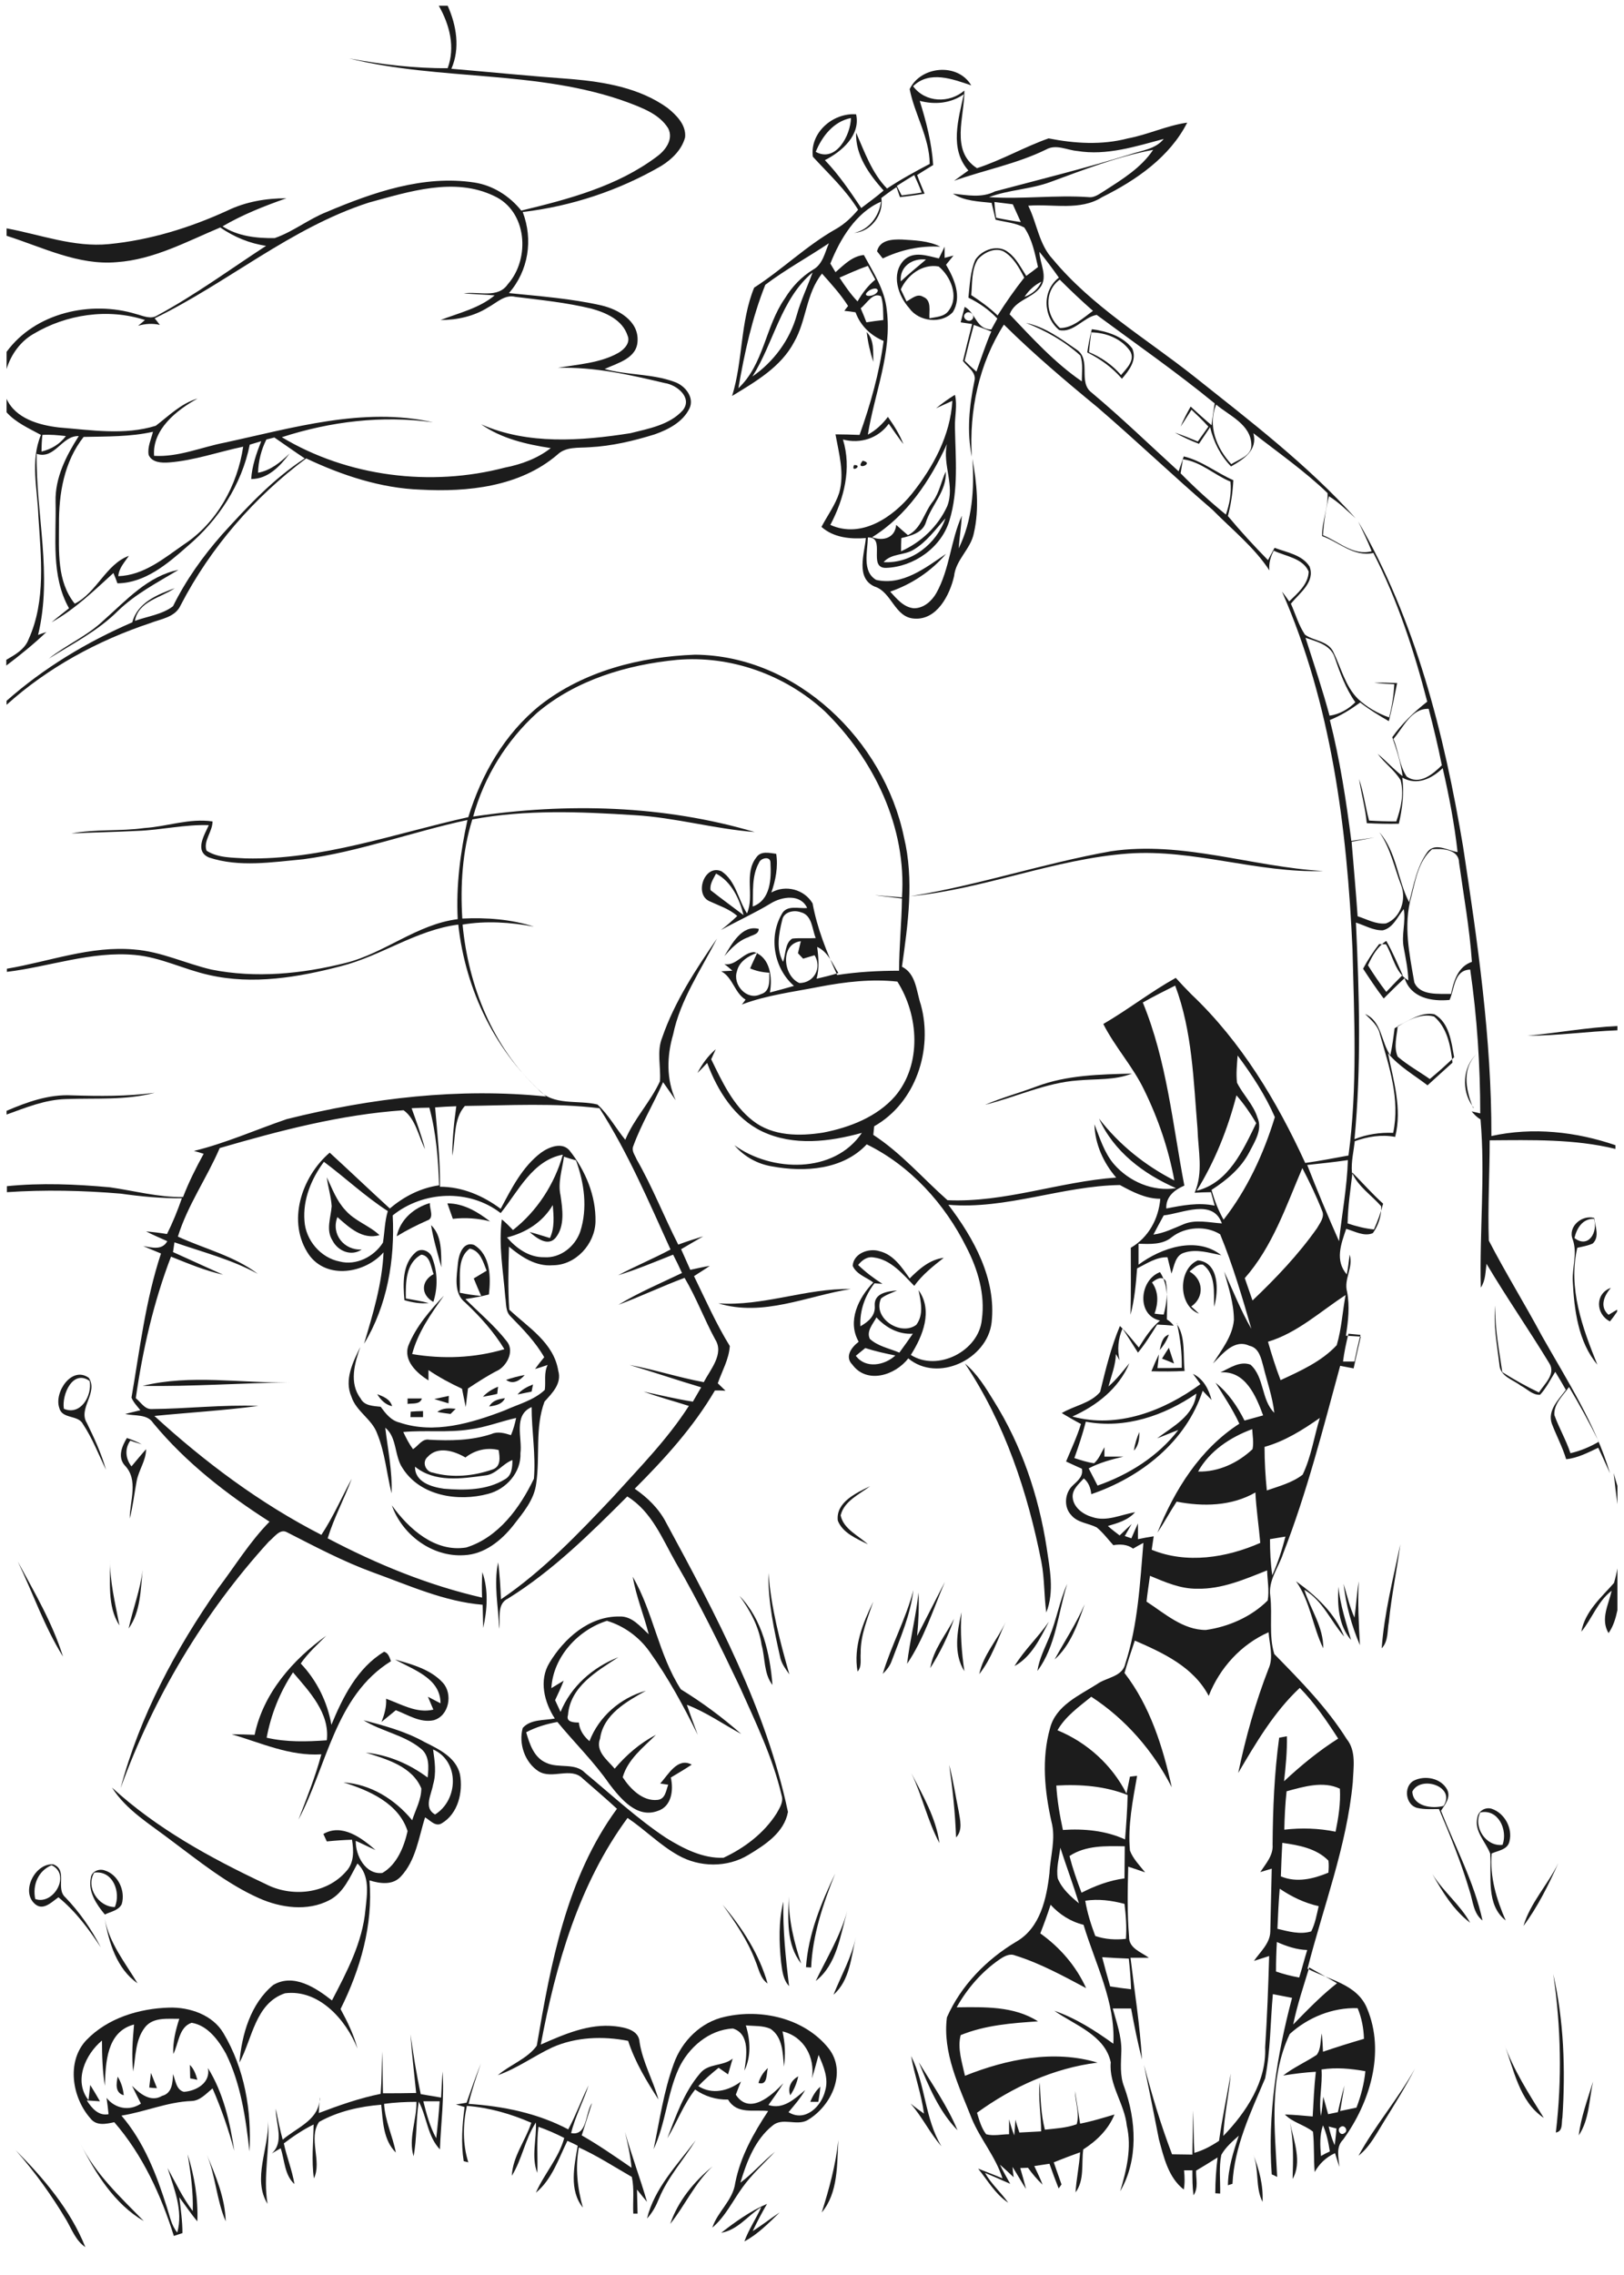 <?xml version="1.0" encoding="utf-8"?>
<!-- Generator: Adobe Illustrator 21.0.2, SVG Export Plug-In . SVG Version: 6.00 Build 0)  -->
<svg version="1.2" baseProfile="tiny" id="Layer_1" xmlns="http://www.w3.org/2000/svg" xmlns:xlink="http://www.w3.org/1999/xlink"
	 x="0px" y="0px" viewBox="0 0 567 794" overflow="scroll" xml:space="preserve">
<path fill="none" d="M51.8,158.8c-0.5-2.8,0.9-5.4,1.5-8.1c-7.9,1.9-16.1,1.6-24.2,1.8c-6.8,8.6-8.7,19.8-8.6,30.5
	c0.1,9.4-0.7,19.9,5.5,27.7c7.8-3.9,10.9-13.8,18.9-16.7c-1.5,2.2-3.4,4.3-3.7,7.1c8.9-0.3,15.9-6.2,22.8-11
	c11.5-7.6,18.9-20.7,20.7-34.2c-8.6,1.8-17,4.7-25.8,5.5C56.4,161.6,53,161.5,51.8,158.8z"/>
<path fill="none" d="M524.6,643.8c2-5.1-1.5-12.7-7.8-11.3C514.3,637.7,518.8,644.6,524.6,643.8z"/>
<path fill="none" d="M14.8,151.7c-0.2,1.9-0.3,3.9-0.3,5.8c3.4-0.8,6.4-2.5,8.5-5.4C20.2,151.8,17.5,151.6,14.8,151.7z"/>
<path fill="none" d="M556.5,425.4c-4-0.1-6,3.2-6.8,6.7C554.6,435.9,558,430,556.5,425.4z"/>
<path fill="none" d="M493.1,625.3c0.2,5.2,6.9,6.1,10.9,5C508.4,623.5,496,619.5,493.1,625.3z"/>
<path fill="none" d="M20.6,149.2c11.2,0.9,22.9,2.8,33.8-0.6c4.6-3.5,8.8-7.8,14.6-9.5c-7.3,4-15.9,10.8-15.2,20
	c8.5,0.6,16.4-3,24.6-4.6c23.7-5.1,48.5-12.6,72.8-7.1c-17.7-2.5-35.8-0.2-52.8,5.2c23,13.9,52,17.5,77.9,10.6
	c5.8-1.1,11.4-3.1,16-6.8c-8.5-1.3-17.2-3.2-24.3-8.3c16.4,7.1,34.9,5.8,52.1,3.1c6.4-1.6,13.6-2.9,18.3-8c3.5-4.4-2.1-8.9-6.3-9.5
	c-12.2-2.9-24.6-5.7-37.3-5.3c7.2-1.4,14.8-1.7,21.2-5.3c2-1.1,4.2-3.5,3.1-6c-1.8-5.4-7.5-8-12.7-9.4c-8.7-2-17.6-2.9-26.5-4.1
	c-3.7-0.9-6.5,2-9.5,3.7c-4.9,3.2-10.8,4.4-16.6,4.4c6.4-2.5,13.4-4.1,18.9-8.6c-3.6-0.3-7.2-0.5-10.8-0.7
	c5.1-0.8,11.9,1.9,15.4-3.2c7.9-8.9,6.8-25.6-4.8-30.8c-13.9-6.7-29.7-1.5-43.7,2.3c-27.2,8.8-49.3,27.9-74.8,40.4
	c0.6,0.8,1.2,1.6,1.8,2.3c-2.5-0.6-5.1-0.4-7.6,0.3c0.8-0.7,1.6-1.3,2.4-2c-12.9-4.2-27.5-2.1-39,4.9c-4.5,2.6-7.9,7.2-9.3,12.2
	v10.4C5.4,146.1,13.7,148.4,20.6,149.2z"/>
<path fill="none" d="M542.6,493.9c1.6,4.5,4.1,8.8,5.6,13.3c3.5-0.8,6.8-2.2,9.9-4c-3.1-6.6-6.6-13-10.5-19.1
	C545.6,487.1,542.4,490,542.6,493.9z"/>
<path fill="none" d="M38.4,414c8.5,1.2,16.9,3.5,25.5,3.4c2-5.2,4.5-10.2,7.2-15.1c-0.9-0.3-2.5-0.7-3.4-1
	c11.1-2.7,21.6-7.4,32.4-11.1c29.5-7.3,60.2-10.9,90.6-7.9c-17.6-15.1-28.2-37.1-30.7-60c-14.6,1.8-26.8,10.9-40.9,14.5
	c-15,3.9-30.8,6.5-46.1,3.1c-8.8-1.8-16.9-6.2-25.9-7c-15.2-1.5-29.8,4-44.7,5.9v48.7c7.2-3,14.7-5.8,22.7-5.4
	c9.7,0.3,19.4,0.4,29-0.9c-10.1,2.7-20.7,1.8-31,2.1c-7.2,0.2-13.9,3-20.7,5.4v24.7C14.3,412.4,26.4,412.9,38.4,414z"/>
<path fill="none" d="M61.1,205.3c-4.9,3.4-12.8,4.5-13.9,11.4c4.4-1.6,9.6-2.2,13.3-5.1c4.5-9.1,10.5-17.4,17.1-25
	c8.8-9.8,17.8-19.5,28.9-26.6c-3.5-2.4-7-4.9-10.6-7.3c-0.7,0.2-2.1,0.5-2.8,0.7c-1.8,3.6-2.8,7.6-2.9,11.6c4.4-0.8,7.9-3.6,11-6.7
	c-3.2,4.4-7.5,8.9-13.4,8.9c0.3-4.6,1.8-9,3.5-13.2c-1.3,0.4-2.7,0.8-4,1.2c-2.8,13.9-11,26.4-21.8,35.5
	c-6.9,6.1-14.8,12.8-24.4,12.9c-0.5-1.2-1-2.4-1.4-3.6c-6.8,6.3-13.5,12.7-21.6,17.2c2-1.7,4.1-3.3,6.1-4.9
	c-6.4-11.3-4.4-24.8-4.7-37.2c-0.3-8.4,3.7-16,8.1-22.9c-6-0.2-8.3,8.3-14.7,6.2c-0.3,21,5.6,42.3,0.5,63.2c0.7-0.2,2.1-0.7,2.9-1
	c-4.4,4.2-9.1,8-14,11.7v12.2c13-11.5,28.1-20.5,43.9-27.4C48.1,210.3,55.1,207.5,61.1,205.3z M17,229.9c6.2-4.9,13.6-8,19.3-13.5
	c7.8-6.8,15.4-15.3,26-17.4c-7.3,4.3-15,8.3-21.1,14.3C34.2,220.2,25.3,224.7,17,229.9z"/>
<path fill="none" d="M300.5,107.7c0.7,1.6,1.3,3.3,2,4.9c2-0.3,4-0.5,5.9-0.8c-0.1-2.8,0.1-5.7-0.8-8.3
	C304.7,101.9,302.6,106,300.5,107.7z"/>
<path fill="none" d="M262.7,131.4c7.4-5.1,13.1-12.8,15.5-21.5c1.4-5.1,3.7-9.8,5.5-14.8C272.6,104.5,270.2,119.7,262.7,131.4z"/>
<path fill="none" d="M257.8,135.5c8.9-8.4,9.5-21.6,16.2-31.3c2.5-4,5.8-7.6,9.9-10.1c3.4-1.9,4.1-6,5.5-9.2
	c-7.3,4.9-15.2,9.2-22.2,14.5C262.6,110.9,259.9,123.2,257.8,135.5z"/>
<path fill="none" d="M305.5,97.6c-0.8-1.6-1.7-3.2-2.6-4.8c-3.4,1.3-6.7,2.7-9.9,4.2c1.9,2.9,3.9,5.8,6.3,8.3
	C301,102.4,303,99.7,305.5,97.6z"/>
<path fill="none" d="M313.1,65c0.6,1.1,1.1,2.2,1.7,3.3c2.3-0.3,4.6-0.7,7-1c-0.8-2-1.7-4-2.5-6C317.2,62.4,315.2,63.7,313.1,65z"/>
<path fill="none" d="M347.2,70.6c0.2,1.8,0.4,3.6,0.6,5.5c2.8,0.6,5.7,1.1,8.6,1.6c-0.9-2.1-1.8-4.2-2.8-6.2
	C351.5,71.1,349.3,70.8,347.2,70.6z"/>
<path fill="none" d="M297.1,41.1c-6,1.2-10.1,6.4-12.3,11.8C291.9,56.9,297,47.1,297.1,41.1z"/>
<path fill="none" d="M318.9,191.9c-3.3,2-7.7,1.3-10.4,4.3c9.7,0.6,18.5-6.5,21.6-15.3C326.6,184.8,323.5,189.2,318.9,191.9z"/>
<path fill="none" d="M306.5,101.5c-0.2-1.4-2.2-0.6-2.9-0.2C299.8,103.9,305.7,103.9,306.5,101.5z"/>
<path fill="none" d="M312.8,183c1.4,1.2,2.7,2.4,4.1,3.6c4.9-2.4,5.7-8,8.8-11.9c2.2-3.1,2.8-6.9,4.4-10.3c0.5,6.9-5.1,11.7-7,17.9
	c-1.2,3.6-5.2,4.6-8.5,5.3c0,1.5-0.1,3.1-0.1,4.6c7-3.1,12.9-8.7,16.1-15.7c2.8-7.2-1.7-14.4-0.1-21.7c-5.7,12.8-14,25-26.2,32.3
	C308.2,188.8,312.3,187.5,312.8,183z"/>
<path fill="none" d="M314.5,98.3c2.9-2.6,5.8-5.2,8.8-7.6C318.5,90,314,93.1,314.5,98.3z"/>
<path fill="none" d="M429.6,168.1c-5.7-2.3-10.4-6.9-16.6-7.8c-0.3,1.6-0.5,3.3-0.8,4.9c5,5.1,10.3,9.9,15.9,14.4
	C429.3,175.9,430,172,429.6,168.1z"/>
<path fill="none" d="M152.3,746.3c0.5-4.3,0.8-8.6,1.2-12.9c-1.9,0-3.8,0-5.7,0C148.9,737.9,150.2,742.3,152.3,746.3z"/>
<path fill="none" d="M151.1,610.6c0.6,4,1.2,8.2,0,12.3c-0.6,3.5-3.4,8.1,0.7,10.4C160.1,628.2,160.5,614.7,151.1,610.6z"/>
<path fill="none" d="M381.1,116c-0.3,2.3-0.6,4.6-0.8,6.9c4.3,1.8,8.1,4.5,11.2,8c1.9-2.3,5-5.1,3.3-8.3
	C391.7,118.1,386.3,116.1,381.1,116z"/>
<path fill="none" d="M102.3,583.7c-4.6,6.9-7.6,14.7-9.2,22.8c6.9,1.6,14,1.5,21,0.9C115.1,597.9,107.9,590.4,102.3,583.7z"/>
<path fill="none" d="M465.9,229.2c-1.5-4.3-6.3-5.3-10.1-6.6c2.9,9,5.9,18,8.3,27.2c3.5-0.5,6.6-2.2,9-4.7
	C469.8,240.3,467.8,234.7,465.9,229.2z"/>
<path fill="none" d="M500,296.4c-4.8,4.2-5.8,10.9-7.3,16.7c-2.8,9.9-0.6,20,1.1,29.8c2.1,4.6,8.5,3.9,12.8,4
	c1-4.6,2.4-9.5,7.3-11.2c-0.8-11.6-2.9-23.1-4.5-34.7C509.3,296.4,503.5,296.1,500,296.4z"/>
<path fill="none" d="M498.3,297.2c2.7-3.2,7.1-0.4,10.4,0.2c-1.2-9.8-3-19.6-5.2-29.3c-3.8,3.7-9,6.2-14.1,3.3
	c0.6,5.4,0,10.8-1.2,16.1c-3.8,0.1-7.5,0.1-11.2-0.2c-0.5-5.2-1.9-10.2-2.7-15.4c1.6,4.7,2.3,9.7,3.5,14.5c3.2,0.2,6.3,0.3,9.5,0.3
	c1.5-4.6,2.7-9.6,1.5-14.4c-2.1-3.5-5.6-5.9-8-9.2c3,2.5,5.6,5.4,8.7,7.8c-0.6-4.7-2.1-9.1-3.6-13.6c3.4-4.8,7.6-8.8,12.2-12.4
	c-4.6-17.8-10.4-35.5-18.8-51.9c-6.7,1.5-12-3.8-17.9-5.9c-0.1-5.1,2.2-10.1,1.9-15c-8-7.7-17.1-14.1-25.9-20.9
	c1.7,5.9-3.3,9.1-7.8,11.6c-3.7-3.8-6-8.6-7.3-13.7c-1.3,1.9-2.6,3.9-3.9,5.8c-2.9-1.1-5.7-2.4-8.4-3.9c2.7,0.9,5.3,2,8,3.1
	c1.3-1.7,2.5-3.5,3.7-5.2c-1.9-2-3.9-4-5.9-5.9c-1.3,2-2.5,4-3.8,5.9c1.1-2.4,2.3-4.8,3.5-7c2.4,2.3,4.8,4.5,7.3,6.5
	c0.4-2.5,0.8-5.1,1.1-7.6c-13.3-10.9-27.4-20.7-41.2-30.9c-4.7,0.8-8.2,6.4-13.1,5.3c-5.6-4.6-6-13.8-0.1-18.3
	c-2.2-3.1-4.4-6.1-6.8-9c0.1,4.1,3.1,8.6,0.3,12.4c-2.9,4-8.8,4.5-10.7,9.4c7.9,8.3,15.7,16.9,25.2,23.4c0-3,0.5-6.1-0.5-9
	c-5.5-5-12.1-8.7-19-11.4c6.7,1.4,12.3,5.6,17.8,9.4c5.1,3.5,0.2,11.3,5.1,14.9c10.5,8.8,20.3,18.3,30.4,27.5
	c0.6-1.8,1.2-3.5,1.8-5.2c6.3,1.5,11.4,5.7,17.3,8.3c-0.2,4.2-0.7,8.4-1.9,12.5c4.5,5.3,9.2,10.5,14,15.4c0.8-1.4,1.5-2.9,2.3-4.3
	c4.3,1.6,9.6,2.4,12.2,6.5c2,5.4-3.5,9.3-6.5,13c1.6,3.6,2.8,7.5,4.9,10.8c3.1,2.2,7.9,2.1,9.8,5.8c2.8,5.6,4.1,12,8.7,16.6
	c3.1,2.9,6.9,5.1,10.9,6.5c1-3.8,1.6-7.7,1.8-11.6c-2.3-0.1-4.7-0.3-7-0.5c2.7-0.1,5.3,0,8,0.1c-0.9,4.4-1.8,8.9-2.9,13.3
	c-3.4-2-6.8-4.1-10-6.5c-3.3,2.5-6.8,4.6-10.6,6.1c3.5,13.9,5.6,28,7.5,42.2c2.7-0.4,5.4-0.8,8.1-1.2c-2.7,0.5-5.3,1-8,1.5
	c0.8,8.6,1.6,17.3,2.1,26c3.2,1.1,6.4,2.9,9.9,2.5c5.1-1.9,7.2-8.5,5.3-13.3c-2.4-6.2-3.7-13-7.6-18.5c6,6.7,6.5,17.2,10.1,24.4
	C493.4,308.9,494.4,302.4,498.3,297.2z M391.7,132.2c-3.3-3.9-7.5-6.9-12.1-9.2c0.4-2.7,1-5.4,1.6-8.1c5.2,0.6,10.8,2.4,14.1,6.7
	C397.1,125.6,394.3,129.3,391.7,132.2z"/>
<path fill="none" d="M32.9,653.5c-3.1,5.1,1.4,12,7.2,12C42.3,660.4,39.4,652.7,32.9,653.5z"/>
<path fill="none" d="M18.1,651c-4.7,2.1-6.7,6.9-5.7,11.8C18.7,665.1,24.9,654.2,18.1,651z"/>
<path fill="none" d="M31.3,482c-6-4.2-9.8,4.8-9,9.7C28.2,494.2,32.3,487.1,31.3,482z"/>
<path fill="none" d="M477.6,336.9c2,3.2,4.1,6.3,6.4,9.3c1.9-2,3.8-3.9,5.7-6c-1.8-4-3.5-8.1-5.7-11.9
	C480.9,330.4,479,333.6,477.6,336.9z"/>
<path fill="none" d="M486.5,257.8c1.8,4.3,2,9.3,4.6,13.1c4.4,3.2,9.2-0.8,12.3-3.9c-1.3-6.6-2.9-13.2-4.6-19.7
	C492.7,247.1,489.9,253.9,486.5,257.8z"/>
<path fill="none" d="M499.1,376.5c2.9-2.4,5.8-4.9,8.5-7.6c-1-5.3-1.7-12-6.9-15c-4.6-0.9-8.8,2.2-12.8,4.1
	c-0.3,3.5-1.4,7.3-0.1,10.7C491.3,371.7,495.4,373.9,499.1,376.5z"/>
<path fill="none" d="M429.8,162c2.7-1.7,7.2-2.9,7-6.8c-0.1-7-7.6-10-12.3-14C421.5,148.6,424.6,156.4,429.8,162z"/>
<path fill="none" d="M165.3,446.2c1.5-0.9,3-1.8,4.5-2.7c-1.2-3-2.2-7-5.9-7.7c-4.7,3.3-3.1,10.3-3.5,15.4c2.4,0.5,4.9,0.9,7.4,1.1
	C167,450.3,166.1,448.3,165.3,446.2z"/>
<path fill="none" d="M370.1,114.4c4.4,0.1,8.1-3.5,11.5-6c-4.1-3.5-7.9-7.2-11.7-10.9C364.3,101.7,365.1,110.2,370.1,114.4z"/>
<path fill="none" d="M327.8,93c-5.7-1-10.9,3-13.2,8c0.7,1.4,1.3,2.8,2,4.2c1.8-0.9,3.7-2.9,5.8-1.6c3.1,1.2,1.9,4.9,2.2,7.5
	c2.4-0.5,5.3-0.4,6.8-2.8C334.9,103.5,331.9,96.4,327.8,93z"/>
<path fill="none" d="M350.2,87.6c-3.1-1.4-6.7,0.5-8.9,2.8c-2.3,3.7-1.8,8.3-2.3,12.5c3.3,2.1,6.4,4.4,9.2,7.1c2.9-4.6,6-9,9.2-13.3
	C355.8,93.3,353.7,89.6,350.2,87.6z"/>
<path fill="none" d="M380,68.8c2.1,0.3,3.8-1.2,5.6-2.2c6.2-4.1,12.8-8,17-14.3c-12.3,2.4-24.1,6.9-35.8,11.2
	c-6.9,2.6-14.5,2.7-21.5,5.3C356.9,69.6,368.5,68,380,68.8z"/>
<path fill="none" d="M363.6,98.3c-2.4,1.2-4.4,3-5.9,5.3C360.3,102.6,362.5,100.8,363.6,98.3z"/>
<path fill="none" d="M470.5,427c3,1,6,1.8,9.2,2.1c1.3-2.9,2.4-5.9,3.2-9c-3.8-3.3-7.1-7.2-10.7-10.9
	C471.6,415.1,470.6,421,470.5,427z"/>
<path fill="none" d="M456.4,680.6c-3.7-0.1-7.3-1.2-10.6-2.8c-0.2,3.4-0.3,6.8-0.3,10.3c2.7,0.9,5.4,1.6,8.2,2
	C454.6,687,455.4,683.8,456.4,680.6z"/>
<path fill="none" d="M461.5,722.2c0.3,5.4-1.1,10.8-0.2,16.2c0.3-2.2,0.6-4.5,0.8-6.7c0.6,2,1.1,4.1,1.7,6.1
	c0.8-0.2,2.5-0.5,3.4-0.7c0.7-3.1,1.5-6.2,2.3-9.3c-0.5,3-1,5.9-1.5,8.9c1.9-0.4,3.8-0.8,5.7-1.2c1.5-4.2,2.6-8.4,3.2-12.8
	C471.7,721.9,466.6,721.3,461.5,722.2z"/>
<path fill="none" d="M468.1,742.5c-1.5,0.8,0,3.2,1.4,2.1C470.9,743.7,469.4,741.3,468.1,742.5z"/>
<path fill="none" d="M447.8,643.2c-0.3,3.9-0.5,7.8-0.5,11.7c5.5,2.4,11.4,0.9,16.6-1.3c0.1-1.4,0.2-2.8,0.1-4.3
	C459.7,645.1,453.5,643.9,447.8,643.2z"/>
<path fill="none" d="M369.3,655.6c1.4,3.6,4.4,6.3,7.4,8.7c-1.9-6.6-4.4-13-6.5-19.4C369.9,648.4,368.8,652,369.3,655.6z"/>
<path fill="none" d="M446,673.2c3.8,0.9,7.9,2.1,11.8,0.9c1.3-2.8,1.9-5.8,2.6-8.8c-4.9-1.1-9.5-3.3-13.6-6.1
	C446.4,663.8,446.2,668.5,446,673.2z"/>
<path fill="none" d="M466,748.7c0.3-1.9,0.5-3.8,0.7-5.8c-0.7-0.2-2-0.6-2.7-0.7C464.3,744.4,465,746.6,466,748.7z"/>
<path fill="none" d="M461.2,752.5c1-0.5,2-1.1,3-1.6c-0.5-3.1-1.1-6.2-2.4-9.1C460.6,745.2,460.9,748.9,461.2,752.5z"/>
<path fill="none" d="M392.7,644.4c-6.6-0.1-13.6-0.4-19.3,3.4c1.1,4.4,2.6,8.6,4.2,12.8c4.7-2.5,9.7-4.3,15-5
	C392.7,651.8,392.7,648.1,392.7,644.4z"/>
<path fill="none" d="M393.1,676.7c0.3-4.1,0.1-8.2-0.5-12.2c-4.5-1.2-9.1-1.7-13.7-1.1c0.7,4.2,2,8.3,3.5,12.3
	C385.8,676.8,389.5,677.1,393.1,676.7z"/>
<path fill="none" d="M371.2,638.7c7.4-0.6,14.9,0.1,21.7,3.3c0.4-5.2,0.8-10.3,0.9-15.5c-7.9-3.1-16.4-3.7-24.8-3.3
	C369.2,628.4,370.1,633.6,371.2,638.7z"/>
<path fill="none" d="M387.6,693.3c2.4,0.4,4.8,0.7,7.3,1c-0.1-3.6-0.4-7.1-0.7-10.7c-3.1-0.2-6.2-0.3-9.3-0.5
	C385.7,686.5,386.6,689.9,387.6,693.3z"/>
<path fill="none" d="M337,109.5c-1.6,1.4,1,3.4,2.3,2.1C340.8,110.1,338.3,108.1,337,109.5z"/>
<path fill="none" d="M472.9,475.3c0.6-3.1,1.4-6.2,2.1-9.3c-1.4-0.1-2.8-0.3-4.2-0.4c-0.9,3.2-1.5,6.5-1.9,9.8
	C470.2,475.3,471.6,475.3,472.9,475.3z"/>
<path fill="none" d="M442.4,520.2c4.3-1.5,8.8-2.7,12.5-5.5c3-6.3,4-13.3,6.1-19.8c-6,4.2-12.2,8.1-19.3,10.1
	C441.6,510.1,441.9,515.1,442.4,520.2z"/>
<path fill="none" d="M444.2,549.8c2-4.3,3.3-8.9,4.6-13.5c-1.8,0.3-3.6,0.6-5.4,0.9C443.4,541.4,443.6,545.6,444.2,549.8z"/>
<path fill="none" d="M447.1,481.7c7-3.2,14.3-6.5,19.6-12.2c1.7-5.7,2-11.7,3.1-17.5c-8.8,5.8-16.8,13.2-27.1,16.3
	C444,472.8,445.4,477.3,447.1,481.7z"/>
<path fill="none" d="M449.2,625.3c-0.6,4.4-0.8,8.9-0.8,13.4c6-0.7,12-0.5,17.9,0.7c1-4.9,1.9-9.9,1.5-14.9
	C462,621.6,455.1,623.7,449.2,625.3z"/>
<path fill="none" d="M418,554.5c-5.8,0.1-11.2-2.3-16.5-4.5c-0.4,3-0.9,6-1.2,9c6.3,4.2,12.7,9.9,20.7,9.9c8-1.1,15.9-4.6,21.6-10.3
	c0.6-3.5-0.1-7-0.3-10.5C434.6,551.2,426.6,554.7,418,554.5z"/>
<path fill="none" d="M456.4,406.6c3.4,9,7.2,17.8,11.1,26.6c1-9.4,2.8-18.8,3.1-28.3C465.9,405.6,461.2,406.1,456.4,406.6z"/>
<path fill="none" d="M438.6,391.9c-2.1-3.4-4.3-6.6-6.9-9.7c-3,11.7-7.5,23-13.9,33.3C429,412.7,434,401.3,438.6,391.9z"/>
<path fill="none" d="M424.1,420.9c-0.5-1.6-0.9-3.1-1.3-4.7c-1.9,0-3.8,0.1-5.7,0.2c3.2-7.1,1.2-14.9,1-22.3
	c-1.4-16.8-1.8-34.1-7.8-50c-3.8,1.9-7.6,3.8-11.3,5.9c8.4,20.3,10.4,42.5,14.5,63.9c-3.5,1.5-6.5,3.8-6.3,8.1
	C412.8,420.7,418.5,419.7,424.1,420.9z"/>
<path fill="none" d="M406.3,424.2c-1.2,2.2-2.5,4.4-3.6,6.7c3.7-0.4,7.1-2.1,10.5-3.6c4.3-1.7,9-0.6,13.4-0.3
	C423.5,418.2,412.8,423.5,406.3,424.2z"/>
<path fill="none" d="M432.2,368.4c-0.2,3.2-0.6,6.3-0.2,9.5c2,4.2,5.6,7.5,7.1,12.1c1.9,4.2-0.9,8.5-2.8,12.1
	c-3,5.7-8,9.8-13.2,13.2c1,3.6,2.4,7.1,4.2,10.5c8.3-10.6,14-23.1,17.9-35.8C441.8,382.3,437.1,375.1,432.2,368.4z"/>
<path fill="none" d="M459.7,428.6c1-1.8,2.8-3.9,1.8-6.1c-1.9-5.1-4.4-10-6.9-14.9c-5.7,13.3-10.4,27.3-20.1,38.4
	c0.9,2.6,1.8,5.2,2.7,7.8C445.5,446.1,453.3,437.9,459.7,428.6z"/>
<path fill="none" d="M451.5,706.7c4.9-5,9.8-10.1,15.3-14.4c-3.1-2-6.4-3.8-9.7-5.5C455.1,693.4,452.8,699.9,451.5,706.7z"/>
<path fill="none" d="M249.9,305c-0.8,1.8-2.2,3.6-1.9,5.8c3.8,3,7.7,5.8,11.5,8.8C258.1,313.9,255.4,307.8,249.9,305z"/>
<path fill="none" d="M306,459.7c-1.2,2.3-3.7,4.8-2.3,7.5c2.8,2.7,6.8,3.4,10.3,4.8c1.6-2.2,3.2-4.4,4.8-6.6
	C313.7,465.8,309.3,463.3,306,459.7z"/>
<path fill="none" d="M298.8,473.2c3.4,4.6,10,3.4,13.8-0.1c-3.5-0.8-7-1.5-10.5-2.6C301,471.4,299.9,472.3,298.8,473.2z"/>
<path fill="none" d="M195.7,417.3c0.7,4.8,1.6,10.7-1.7,14.8c-2.8,3.2-6.8,0.1-9.1-2c2.4,0.6,4.8,1.4,7.1,2.1
	c1.7-3.6,1.3-7.7,1-11.5c-3.6,6-9.4,9.5-16,11.3c3.3,3.8,7.8,7,13,6.9c5.7,0.4,10.9-3.7,12.6-9c2.6-8.1,1.5-16.9-1.5-24.8
	c-1.4-0.4-2.9-0.8-4.3-1.2C196.3,408.2,194.7,412.7,195.7,417.3z"/>
<path fill="none" d="M140.8,499.8c1,2,2.1,4.1,3.4,6c1.9-1.1,3.2-3.7,5.7-3.3c7.3,0.4,14.7,0.3,21.7-2c2.2-1,4.6-0.3,6.8,0.4
	c0.8-2,1.4-4,1.8-6.1c-5.4,1.2-10.6,3.4-16.2,4C156.3,500.1,148.5,499.1,140.8,499.8z"/>
<path fill="none" d="M285.3,330.5c0.5,3.7,0.8,7.4-0.2,11.1c2.5-0.6,5.1-1.2,7.6-2C290.6,336.3,289.1,332.2,285.3,330.5z"/>
<path fill="none" d="M284.3,333.5c-1.3,0.4-2.7,0.8-4,1.2c-0.6-0.7-1.2-1.3-1.8-1.9c0.4-1.4,0.7-2.8,1-4.2
	c-7.4,0.9-6.2,12.1-0.5,14.6C284.2,343.1,287.1,337.8,284.3,333.5z"/>
<path fill="none" d="M265,301.1c-2.6,4.6-2,10.2-2.2,15.3c6.3-2.3,6.5-9.7,6.2-15.4C269,298.6,265.5,299.4,265,301.1z"/>
<path fill="none" d="M276.5,327.6c2.7-0.4,5.5-0.1,8.2-0.2c-1.3-3.1-1.2-8-5.2-9c-2.3-0.8-6-0.1-6.5,2.7c-1.1,4.8-2.2,10,0.3,14.6
	C274.4,333.1,273.9,329.3,276.5,327.6z"/>
<path fill="none" d="M262,338c0.8-1.8,1.7-3.6,2.5-5.5c-3.1,1.2-6.3,3-7.1,6.5c-1.7,4.7,3.5,10.4,8.3,8c3.4-0.9,3-4.9,3-7.6
	C266.3,339.4,264.1,338.9,262,338z"/>
<path fill="none" d="M171.8,513c3.1-1,2.6-4.3,2.2-6.8c-4.1-1-8.3,0-11.6,2.6c-3.9-2.4-9.7-4.2-13.2-0.2c-2.1,1.8-0.7,5.2,1.8,5.6
	C157.9,516,165.3,515.2,171.8,513z"/>
<path fill="none" d="M106.2,426.1c0.4,6.8,5.6,13,12.3,14.2c5.8,1.5,12-1.7,15.1-6.6c0.6-3.7,0.6-7.4,1.7-11
	c-7.9-5.1-14.8-11.6-22.3-17.2C108.7,411.3,105.6,418.6,106.2,426.1z M120.6,422.4c3.3,3.7,8.3,5.2,11.9,8.7
	c-6,1.7-10.6-2.7-14.7-6.3c-2.3,5.9,2.3,11.7,8.5,11.3c-3.6,2.5-8.3,0.6-10.2-3.1c-2.4-3.7-0.6-8-0.3-12c-0.2-3.4-1.3-6.7-1.7-10.1
	C116,414.9,117.5,419.2,120.6,422.4z"/>
<path fill="none" d="M336.8,126c1.4,1.3,2.7,2.5,4.1,3.8c1.7-4.7,3.2-9.4,5.1-14c-2-0.8-4-1.5-6.1-2.3
	C338.8,117.6,337.8,121.8,336.8,126z"/>
<path fill="none" d="M407,447.1c-1.3-2-3.4-0.5-4.8,0.5c2.4,3.2,2.2,7.2,0.9,10.9c0.8,0.1,2.4,0.3,3.2,0.3
	C407.3,455,407.8,451,407,447.1z"/>
<path fill="none" d="M418.3,513.6c7.1,0.2,13.9-3,19-7.8c0.5-2.3,0-4.7-0.1-7C429.6,501.6,422.3,506.3,418.3,513.6z"/>
<path fill="none" d="M385.6,505.1c0,0.8,0,2.5,0,3.3c2.2,0,4.4,0,6.6,0c-4.2,1-8.3,2.1-12.1,4.1c1,2,2.1,4,3.1,6
	c10.9-3.7,21.1-10.2,28.2-19.4c-2.5,1-4.9,2-7.4,2.9c5.6-4.2,12.8-7.8,13.7-15.6c-11.2,7.8-24.9,12.5-38.6,9.8
	c-1.1,4.3-2.5,8.5-4,12.7c2.3,0.7,4.5,1.6,6.9,1.8C383.7,509.2,384.5,507,385.6,505.1z M397.8,499.8c0,2.3-0.2,4.8-1.9,6.5
	C396.2,504,396.9,501.8,397.8,499.8z"/>
<path fill="none" d="M144.9,512c-0.1,5.3,5.8,7.1,10.1,7.7c7.1,0.6,15,0.6,21.3-3.3c2.4-1.3,2.6-4.2,2.7-6.7
	c-3.6,1.3-5.8,5.1-9.7,5.4C161,516.2,151.8,517.6,144.9,512z"/>
<path fill="#1C1C1C" d="M275.9,731.3c1.4-2,2.3-4.3,2.8-6.6C276.3,726,274.9,728.5,275.9,731.3z"/>
<path fill="#1C1C1C" d="M298.2,162.3C296.8,165.3,301.6,162.3,298.2,162.3L298.2,162.3z"/>
<path fill="#1C1C1C" d="M328.3,86.1c-4.1-2.1-8.9-2.2-13.4-2.5c-3.4-0.1-7.7,0.1-8.7,4.1c0.5,0.6,1.5,1.9,2,2.5
	C314.5,87.2,321.3,85.7,328.3,86.1z"/>
<path fill="#1C1C1C" d="M292.7,746.9c-0.9,8.7-3.2,17-5.8,25.3C292.7,765.3,292.2,755.5,292.7,746.9z"/>
<path fill="#1C1C1C" d="M301.2,160.8C298.1,164.5,305.7,161.8,301.2,160.8L301.2,160.8z"/>
<path fill="#1C1C1C" d="M304.9,559c-3.7,7.6-7,15.8-5.5,24.4c1.6-1.7,0.9-4.3,1.1-6.4C300.4,570.7,302.9,564.9,304.9,559z"/>
<path fill="#1C1C1C" d="M286.4,728.3c-1.6,1.4-2.7,3.3-3.5,5.3c0.7,0,2.1,0,2.8,0C286,731.8,286.3,730.1,286.4,728.3z"/>
<path fill="#1C1C1C" d="M462,304c-24.8-1.4-49.1-10.6-74.1-6.9c-23.6,4.2-46.4,11.9-70,15.7c25.8-2.5,50.2-13,76.1-14.9
	C416.9,296.3,439.1,304.8,462,304z"/>
<path fill="#1C1C1C" d="M331.4,616c1.2,8.4,2.1,16.8,2.4,25.3c2.4-2.5,1.4-6.1,0.9-9.2C333.6,626.7,332.8,621.3,331.4,616z"/>
<path fill="#1C1C1C" d="M268.1,721.8c-1.6,1.4-2.7,3.2-3.3,5.2C268.1,728,267.5,723.8,268.1,721.8z"/>
<path fill="#1C1C1C" d="M332.9,89.2c-1,0.3-2.1,0.5-3.1,0.8c0-1.3,0-2.6,0-3.9c-0.7,1.4-1.3,2.7-2,4.1c-4-0.9-8.8-2.7-12.2,0.6
	c-4.6,4.8-2.1,12.4,1.9,16.8c3.3,4.7,11.3,5.6,15.2,1.3c3.2-5.3,0.5-11.6-2.4-16.5C331.2,91.3,332,90.3,332.9,89.2z M323.3,90.6
	c-3,2.5-6,5-8.8,7.6C314,93.1,318.5,90,323.3,90.6z M331.3,108.3c-1.5,2.3-4.4,2.3-6.8,2.8c-0.2-2.5,0.9-6.3-2.2-7.5
	c-2.1-1.3-4,0.7-5.8,1.6c-0.7-1.4-1.3-2.8-2-4.2c2.3-5,7.5-9,13.2-8C331.9,96.4,334.9,103.5,331.3,108.3z"/>
<path fill="#1C1C1C" d="M298.8,676.1c-1.5,7.1-5.1,13.4-7.8,20.1C296.7,691.3,297.2,683,298.8,676.1z"/>
<path fill="#1C1C1C" d="M343.9,385.6c10.9-2.7,21.2-7.7,32.4-8.5c6.3-0.6,12.9,0,18.9-2.4c-11.2,0.3-22.7,0.5-33.3,4.5
	C356,381.4,349.8,383.1,343.9,385.6z"/>
<path fill="#1C1C1C" d="M267.8,769.2c-5.8,2.5-11,6.2-16,10.1c5.8-1,9.3-6,14-9c-1.8,4.1-4.4,7.8-5.9,12c4.7-2.5,8.5-6.4,12.3-10.1
	c-3.2,2.1-6.2,4.5-9.4,6.5C264.3,775.5,266,772.3,267.8,769.2z"/>
<path fill="#1C1C1C" d="M43.2,731.3c-0.2-2.3-0.9-4.5-2.1-6.5C40.6,727.2,40.1,730.4,43.2,731.3z"/>
<path fill="#1C1C1C" d="M93.6,740.2c0.4,9.5-5.6,20.2-0.2,29C91.8,759.5,94.3,749.9,93.6,740.2z"/>
<path fill="#1C1C1C" d="M54.8,728.8c-0.7-1.8-1.4-3.5-2.1-5.3c-0.2,1.7-0.4,3.4-0.6,5.1C52.8,728.7,54.1,728.8,54.8,728.8z"/>
<path fill="#1C1C1C" d="M66.4,725.4c0.6,0.1,1.9,0.4,2.5,0.5c-0.5-1.9-1.2-3.8-2.6-5.2C66.3,722.2,66.4,723.8,66.4,725.4z"/>
<path fill="#1C1C1C" d="M59.1,700.7c-10.5,0.3-21.5,3.6-29,11.4c-7,7.5-4.9,20.1,1.5,27.3c2.1,2.7,5.5,1.9,8.3,1.3
	c9.9,11.4,16.3,25.4,20.8,39.7c1-0.3,2-0.7,3-1c0-4.2-0.6-8.3-1.1-12.5c2.1,2.8,4,5.7,6.3,8.4c0.3-7.9-1-15.8-3.4-23.4
	c1.1,6.5,2,13.2,1.8,19.8c-3.5-4.6-6-9.9-8.8-15c2.3,7.2,5.5,14.8,3.4,22.5c-2.1-2.5-2.6-5.7-3.6-8.7c-3.6-11.4-8-22.9-15.9-32.1
	c8.2-1.3,16.1-4.8,24.5-5.1c3-0.1,5.1-2.6,7.3-4.4c3.1,7.1,5.6,14.4,7.6,21.8c-1.5-10-3.8-20.2-9.2-28.9c1,5.1-4,8-8.4,8.3
	c-2.7-0.7-2.9-4-3.8-6.2c-0.1,3-0.3,6.7-3.8,7.6c-4,2.4-7.8-0.8-10.5-3.5c1,2.1,2.1,4.2,3.1,6.2c-4,2.7-9,1.8-12-2
	c0.3,1.9,0.5,3.8,0.7,5.7c-3.6,0.7-5.9-2.2-7.6-4.8c1.5,0.1,3.1,0.2,4.6,0.3c-1.1-1.9-2.2-3.8-3.4-5.7c-0.2,1.8-0.4,3.5-0.6,5.3
	c-5.3-6.7-1.1-16,4.7-20.8c0,5.3,0.2,10.6,1,15.8c0.3-8.1,0.6-18.9,10.2-21.4c-0.5,5.5-0.9,11-0.3,16.4c0.9-5.2,0.7-11,4.1-15.4
	c2.9-3.7,8-2.9,12-3c-1.3,4-2.3,8.1-2.1,12.3c1.9-3.6,1.9-9.4,6.4-10.9c5.6,0.9,9.4,6.1,12,10.8c5.2,10.6,6.9,22.5,8.2,34.1
	c0.8-14.2-1.7-28.9-9.1-41.3C74.3,703.3,66.3,700.5,59.1,700.7z"/>
<path fill="#1C1C1C" d="M111.7,733.5c0.1-0.5,0.1-1,0.1-1.5C111.7,732.4,111.7,733,111.7,733.5z"/>
<path fill="#1C1C1C" d="M289.2,714.8c-8.4-10.4-23.4-13.8-36.1-10.9c-8.4,1.8-15.1,8.5-17.9,16.5c-3.5,9.6-4.9,19.7-7,29.7
	c4.2-8.9,4.7-19.1,8.7-28c3.4-7.4,10.6-13.7,19-14.1c6.1,1.9,4.7,9.8,4,14.7c2.4-4.9,2.1-10.6,0.5-15.8c2.9,0.3,5.9,0,8.6,1.2
	c4.3,2.9,4.3,8.5,4.7,13.2c0.6-4.1,0.4-8.3-0.5-12.3c7.5,1.8,11.4,9,10.3,16.4c0.8-2.7,1.6-5.5,2.3-8.2c1.7,3.9,3.6,8.2,2.3,12.5
	c-1.3,5.5-7,11.1-12.8,7.5c2.1-2.5,4.2-4.9,5.8-7.7c-3.6,3-7.6,6.9-12.8,5.2c1.8-2.5,3.6-5,5.2-7.6c-4.1,4.3-11.8,11.3-16.6,4
	c0.6-1.6,1.2-3.1,1.8-4.6c-4.4,3.3-10,4.7-14.9,1.6c2.2-2.3,4.6-4.4,7.1-6.4c1.1,0.8,2.2,1.5,3.3,2.3c0.5-1.8,1.1-3.7,1.6-5.5
	c-3.4,2.8-8.6,1.5-11.5,5.3c-5.5,6.5-8.3,14.7-11.3,22.5c3.4-5.6,5.6-11.8,9.7-17c3.4,2.4,7.4,3.6,11.5,3.5c3.1,5.3,9,3.4,14,4
	c-5.1,7.7-9.7,15.9-11.5,25.1c-0.8,6.1-6.2,10-8,15.6c4.5-3.8,7.1-9.3,10.5-14c3.3-4.6,7.5-8.4,11.4-12.5
	c-4.2,3.4-7.8,7.6-12.1,10.8c2.2-7.3,5.1-15,11.2-19.9c3.5-3,8.4,0.2,12.2-1.9C290.3,735.1,295.9,723.1,289.2,714.8z"/>
<path fill="#1C1C1C" d="M225.9,774.3c1.9-2,3.2-4.5,4.2-7c3.1-7.5,8.6-13.5,12.8-20.3C236.5,755.5,228.5,763.7,225.9,774.3z"/>
<path fill="#1C1C1C" d="M234,776.2c5.2-6.5,8.6-14.3,14.8-20.1C242.4,761.3,236.7,768.2,234,776.2z"/>
<path fill="#1C1C1C" d="M351.1,566.1c-2.8,6.2-7.8,11.4-9.2,18.2C346.1,579,348.3,572.3,351.1,566.1z"/>
<path fill="#1C1C1C" d="M218.2,744.1c1,4.1,1.9,8.3,2.3,12.5c-5.7-3.9-11.4-7.9-17.4-11.3c1.2-3.8,2.4-7.5,3.6-11.3
	c-2.4,3.5-1.6,11.6-7.3,10.5c1.4-5.8,4.3-11.1,6.1-16.7c-2.5,5.1-4.4,10.4-7.1,15.4c-10.8-5.7-22.8-8.1-34.8-8.9
	c1.1-4.8,2.7-9.4,4.3-14.1c-1.8,4.5-3.4,9.1-5,13.7c-1.3,0.2-2.5,0.4-3.7,0.6c1,0.3,2,0.6,3,0.9c-0.8,6.3-1.3,12.6-0.3,18.9
	c0.4,0.1,1.2,0.3,1.6,0.4c-2-6.4-1.9-13.2-0.5-19.7c7.8,0.6,15.4,2.8,22.5,5.9c-2,6.2-6.5,11.7-6.8,18.5c3.6-5.8,4.6-12.8,8.4-18.6
	c0.3,5.8-1.7,12,0.5,17.6c0.2-5.4-0.3-10.7,0.4-16.1c3.1,1.1,6.1,2.4,9,3.9c-1.9,7-7,12.5-9.9,19.1c5.6-4.6,7.9-11.8,11-18.1
	c1.2,0.5,2.4,1.1,3.6,1.7c-1.2,7.1-3.1,15.5,1.8,21.6c-1.9-6.8-2.7-13.9-1.4-21c6.4,2.9,12.4,6.8,18.5,10.3
	c0.9,4.2,0.3,8.5,0.5,12.8l1.5,0c-0.1-2.8-0.1-5.6-0.2-8.4c1.2,1.5,2.3,2.9,3.5,4.3C223.5,760.2,220.5,752.3,218.2,744.1z"/>
<path fill="#1C1C1C" d="M154,732.1c-2.4-0.4-4.7-0.8-7.1-1.2c-1.5-6.9-2.6-13.9-3.6-20.9c0.5,6.8,1.3,13.6,2,20.5
	c-3.9,0.1-7.7,0.1-11.6,0.1c-0.1-4.9-0.1-9.7-0.3-14.6c-0.1,4.9-0.1,9.9-0.5,14.8c-7.4,1.5-14.5,4-21.6,6.7c0.1-1.3,0.1-2.7,0.2-4
	c-0.8,6.7-8.2,9.3-12.8,13.3c-1-3.6-1.7-7.2-2.4-10.8c-0.1,5.2,3.1,11.5-1.4,15.6c1-0.6,2-1.2,3.1-1.8c1.4,4.2,1.3,9.3,4.8,12.5
	c-0.8-4.9-2.7-9.4-3.7-14.2c3.3-2.5,6.7-4.8,10.4-6.6c-0.1,6.3-0.8,12.6,0.1,18.8c2.9-5.9-2.1-14,1.8-19.7c6.6-3.7,14.2-5.4,21.7-6
	c0.6,5.8,0.7,12.3,5.1,16.7c-1.1-5.8-3.8-11.1-4.1-17c3.7-0.5,7.5-0.7,11.3-0.7c0.1,6.3-2.9,12.9-1,19c1.2-6.3,0.8-12.8,1.8-19.1
	c2.9,5.4,3,12.1,7.4,16.7c0.3-9.1,1.6-18.1,0.9-27.2C154.3,725.9,154.2,729,154,732.1z M152.3,746.3c-2.2-4-3.4-8.5-4.5-12.9
	c1.9,0,3.8,0,5.7,0C153.2,737.7,152.8,742,152.3,746.3z"/>
<path fill="#1C1C1C" d="M160.6,619.3c-1.4-6-7.4-8.8-12.4-11.3c-6.6-3.7-14-5.7-21.3-7.6c6.3,3.9,14.1,5.1,19.9,9.8
	c3.2,2.4,2.9,6.6,2.5,10.2c-6.3-4.7-13.7-7.9-21.6-8.7c7.3,2.3,16.2,4.8,19.4,12.5c0,3.9-2,7.4-3.2,11.1c-6-7.3-14.5-12.6-24-13.2
	c9,2.8,19.3,7.3,22.4,17c-1.2,5.4-3.7,11.7-8.8,14.6c-5.9,0.7-9.4-6.1-9.3-11.2c2.3,1,4.6,2.2,6.9,3.2c-4.8-4.2-11.7-9.4-18.2-5.6
	c0.4,0.9,0.8,1.7,1.2,2.6c2.9-0.3,5.9-0.5,8.8-0.6c0.6,3.8,0.8,8-2,11c-6.9,8-19.2,9.2-28.3,4.4c-19.1-9-37.9-19.3-53.5-33.6
	c5,7.9,13.3,12.8,20.6,18.4c9.8,7.3,19.5,15.2,30.7,20.2c7.6,3.4,17,4.7,24.6,0.7c5-2.6,7.2-8.1,9.8-12.8c4.4,4.2,3.4,10.5,2.8,16
	c-1,11.5-6.5,21.8-11.7,31.8c-5.6-4.4-13.4-9.6-20.5-5.4c-7.9,6.5-11,17.3-11.8,27.1c4.5-8.3,5.5-20.7,15.9-24.2
	c11.8-1.5,21.3,9.2,25.3,19.3c-1.3-4.9-3.5-9.4-5.9-13.8c6.9-13.8,11.4-29.4,10.1-44.9c3.6,1.1,8,1.8,10.9-1.3
	c5.3-5.6,6.3-13.7,8.5-20.7c1.8,1,3.6,3.4,5.8,2.1C160,633,161.7,625.4,160.6,619.3z M151.9,633.3c-4.1-2.3-1.3-6.9-0.7-10.4
	c1.2-4,0.6-8.2,0-12.3C160.5,614.7,160.1,628.2,151.9,633.3z"/>
<path fill="#1C1C1C" d="M322.6,737.7c-1.6-1.1-3.2-2.3-4.7-3.5c4.1,4.6,6.7,10.3,10.8,14.9c-5.9-9.7-5.5-21.5-10.6-31.5
	C319.3,724.4,321.7,730.9,322.6,737.7z"/>
<path fill="#1C1C1C" d="M539,739.2c-5.2-8.4-10.6-16.7-13.9-26.1C528.5,722.1,530.4,733.5,539,739.2z"/>
<path fill="#1C1C1C" d="M302.6,115.9c0.4,3.5,1.2,7,2.3,10.4C304.8,122.7,305.3,118.7,302.6,115.9z"/>
<path fill="#1C1C1C" d="M505.3,624.7c-2.1-4.1-7.8-5.2-11.7-3.2c-3.7,2-2.9,8.5,1.2,9.5c2.5,0.6,5,0.4,7.6,0.4
	c4,9.4,7.8,18.8,10.7,28.6c1.2,3.6,1.3,7.8,4.5,10.3c-2.9-13.4-9.5-25.6-14.5-38.3C504.4,630,506.6,627.4,505.3,624.7z M493.1,625.3
	c2.9-5.8,15.3-1.8,10.9,5C500,631.4,493.3,630.5,493.1,625.3z"/>
<path fill="#1C1C1C" d="M488.9,539c-2.5,12-5.6,24-6.5,36.3c2.4-2.5,1.9-6.1,2.5-9.2C485.8,557,487.7,548,488.9,539z"/>
<path fill="#1C1C1C" d="M513.3,671.1c-3.5-6.3-9.4-10.9-13.2-17C503.6,660.3,507.5,666.7,513.3,671.1z"/>
<path fill="#1C1C1C" d="M483.3,740.3c3.7-6,7.5-12,10.7-18.3c-5.9,10.6-13.9,19.8-19.7,30.4C478.3,749.3,480.6,744.6,483.3,740.3z"
	/>
<path fill="#1C1C1C" d="M520.8,646.9c2.2-1,5.6-1.3,6.2-4.2c1.2-4.6-1.7-9.9-6.2-11.4c-2.2-0.7-4.7,0.8-5,3.1
	c-1.2,4.8,3,8.5,4.5,12.6c0.5,7.8-1.6,17.8,5.4,23.3C522.5,663,520.1,655.1,520.8,646.9z M516.8,632.6c6.3-1.4,9.7,6.1,7.8,11.3
	C518.8,644.6,514.3,637.7,516.8,632.6z"/>
<path fill="#1C1C1C" d="M543.2,744.3c2.6-0.4,1.9-3.4,2.3-5.3c1.1-16.7,0.5-33.7-3.2-50C545,707.3,545.4,725.9,543.2,744.3z"/>
<path fill="#1C1C1C" d="M116.1,433c1.9,3.7,6.6,5.6,10.2,3.1c-6.2,0.4-10.8-5.4-8.5-11.3c4.1,3.6,8.7,8,14.7,6.3
	c-3.6-3.4-8.6-4.9-11.9-8.7c-3.1-3.3-4.6-7.5-6.5-11.5c0.4,3.4,1.5,6.7,1.7,10.1C115.5,425,113.7,429.3,116.1,433z"/>
<path fill="#1C1C1C" d="M156.3,23.8c-11.6,0.1-23-1.3-34.4-3.4c31.9,7.9,66,3.9,97.2,15.3c5.2,2,11.1,4.1,14.2,9.1
	c1.9,3.8-0.9,7.6-3.9,9.8c-13.8,10.4-30.8,14.9-47.4,18.9c-4.1-5.1-9.9-8.8-16.4-9.8C147.9,61,130.3,67.1,114,74
	c-6.3,2.5-11.7,6.9-18.1,9.1c-6.2,0.1-12.8-0.6-18.2-4.1c7-4.1,14.6-7.1,22.3-9.8c-7.1,0-14.2,1.2-20.6,4.3
	c-13.1,6-27,10.3-41.4,11.7c-12.2,1.2-23.8-3.3-35.7-5.5v2.6c12.6,4,25,10.4,38.5,9.2c12.9-0.9,24.4-7.2,36.1-12.1
	c4.8,3.3,10.3,5.6,16,6.4C80.3,94,68.1,103,54.9,110.1c-2.3,1.5-5,0.1-7.4-0.5c-15.8-4.8-35.2-0.5-45.2,13.2v6
	c1.5-5,4.8-9.6,9.3-12.2c11.5-6.9,26.1-9.1,39-4.9c-0.8,0.7-1.6,1.4-2.4,2c2.5-0.7,5-0.9,7.6-0.3c-0.6-0.8-1.2-1.6-1.8-2.3
	c25.5-12.4,47.5-31.6,74.8-40.4c14-3.8,29.8-9,43.7-2.3c11.6,5.3,12.7,21.9,4.8,30.8c-3.5,5.1-10.2,2.4-15.4,3.2
	c3.6,0.3,7.2,0.4,10.8,0.7c-5.4,4.5-12.4,6.1-18.9,8.6c5.8,0,11.7-1.3,16.6-4.4c3-1.6,5.8-4.6,9.5-3.7c8.9,1.1,17.8,2,26.5,4.1
	c5.1,1.4,10.9,3.9,12.7,9.4c1.1,2.5-1.1,4.8-3.1,6c-6.5,3.7-14.1,4-21.2,5.3c12.7-0.4,25.1,2.4,37.3,5.3c4.2,0.6,9.8,5.1,6.3,9.5
	c-4.6,5.1-11.9,6.4-18.3,8c-17.2,2.7-35.8,4.1-52.1-3.1c7.1,5,15.8,7,24.3,8.3c-4.6,3.6-10.3,5.7-16,6.8
	c-25.9,6.8-54.9,3.2-77.9-10.6c17-5.5,35-7.7,52.8-5.2c-24.3-5.5-49.1,2-72.8,7.1c-8.2,1.6-16.1,5.1-24.6,4.6
	c-0.7-9.2,7.9-16,15.2-20c-5.8,1.7-10,6-14.6,9.5c-10.9,3.4-22.6,1.5-33.8,0.6c-6.9-0.8-15.2-3.1-18.3-10v4.7
	c3.2,3.6,7.8,5.6,12,7.9c-3.8,9-1.2,18.9-0.9,28.3c0.9,14.3,2.7,29.5-3.4,43c-1.3,3.5-4.7,5.4-7.8,7.2v2c4.9-3.7,9.6-7.5,14-11.7
	c-0.7,0.2-2.1,0.7-2.9,1c5.1-20.9-0.8-42.2-0.5-63.2c6.4,2.1,8.7-6.4,14.7-6.2c-4.4,6.9-8.3,14.5-8.1,22.9
	c0.3,12.4-1.7,25.9,4.7,37.2c-2,1.6-4.1,3.2-6.1,4.9c8.1-4.5,14.8-11,21.6-17.2c0.5,1.2,1,2.4,1.4,3.6c9.6-0.1,17.5-6.8,24.4-12.9
	c10.8-9.1,19-21.5,21.8-35.5c1.3-0.4,2.7-0.8,4-1.2c-1.7,4.3-3.2,8.6-3.5,13.2c5.9,0,10.1-4.5,13.4-8.9c-3.1,3-6.6,5.9-11,6.7
	c0.1-4,1.1-8,2.9-11.6c0.7-0.2,2.1-0.5,2.8-0.7c3.5,2.4,7,4.9,10.6,7.3c-11.1,7.2-20.1,16.9-28.9,26.6c-6.7,7.6-12.6,15.9-17.1,25
	c-3.8,2.9-8.9,3.5-13.3,5.1c1.2-6.9,9-8,13.9-11.4c-6,2.2-13,5-14.8,11.9c-15.9,6.9-30.9,15.9-43.9,27.4v1.4
	c14.4-13,31.8-22.4,50.1-28.5c3.8-1.5,8.8-2,10.7-6.3c10.4-20.1,25.7-37.7,43.8-51.2c12.5,5.9,26,10.4,39.9,10.9
	c16.5,0.9,34.7-1,47.8-12.2c3-2.9,7.4-2.3,11.2-2.6c7.8-0.4,15.4-2.2,22.8-4.5c4.8-1.7,9.8-4.3,12.1-9c1.9-3.9-1.6-8.1-5.2-9.3
	c-7.8-2.9-16.4-2.3-24.4-4.5c4.5-2.1,11.3-3.7,11.5-9.8c0.4-7-6.7-11-12.6-12.4c-10.6-2.4-21.5-3.2-32.3-4.3
	c6.8-7.8,8.5-18.6,4.8-28.3c17-2,33.6-7.5,48.4-16.1c3.7-2.3,7.2-5.7,8.3-10c0.4-4.3-3-7.7-6.1-10.2c-9.7-7-21.9-9.1-33.6-10.1
	c-14-1-27.9-2.4-41.9-3.6c3.1-7.1,1.8-15.1-1.3-22h-3.1C157,8.7,159,16.5,156.3,23.8z M14.5,157.6c0-1.9,0.1-3.9,0.3-5.8
	c2.7-0.2,5.5,0.1,8.2,0.4C20.9,155,17.9,156.8,14.5,157.6z M64.1,190.1c-6.9,4.8-13.9,10.7-22.8,11c0.2-2.8,2.2-4.9,3.7-7.1
	c-8,2.9-11.2,12.8-18.9,16.7c-6.3-7.8-5.5-18.3-5.5-27.7c-0.1-10.7,1.8-21.9,8.6-30.5c8.1-0.2,16.3,0,24.2-1.8
	c-0.6,2.6-2,5.3-1.5,8.1c1.2,2.7,4.6,2.8,7.2,2.6c8.8-0.7,17.2-3.7,25.8-5.5C82.9,169.5,75.6,182.6,64.1,190.1z"/>
<path fill="#1C1C1C" d="M395.9,506.3c1.7-1.8,1.9-4.2,1.9-6.5C396.9,501.8,396.2,504,395.9,506.3z"/>
<path fill="#1C1C1C" d="M549.1,447c0.5,10.1,1.9,21.4,8.6,29.3c-5.2-12.8-10.3-26.8-7-40.8c1.8-0.4,3.7-0.7,5.4-1.5
	c2.5-2.4,0.8-6,0.5-8.9c-4.4-1.2-9.3,3.1-7.5,7.5C550.8,437.4,548.9,442.2,549.1,447z M556.5,425.4c1.5,4.6-1.9,10.5-6.8,6.7
	C550.5,428.7,552.5,425.3,556.5,425.4z"/>
<path fill="#1C1C1C" d="M556.2,726.5c-1.9,6.2-4.2,12.3-5,18.8C554.9,739.8,554.8,732.8,556.2,726.5z"/>
<path fill="#1C1C1C" d="M308.2,584.2c1.4-1.3,2.6-2.9,3.2-4.7c3-8,6.5-16,7.5-24.5C316.3,565,311.2,574.2,308.2,584.2z"/>
<path fill="#1C1C1C" d="M335.7,562.7c-1.5,6.7-2.9,14.4,1,20.6C335.7,576.5,335.2,569.6,335.7,562.7z"/>
<path fill="#1C1C1C" d="M333.1,565c-2.9,5.6-7.3,10.8-8.3,17.2C328.2,576.8,331.1,571,333.1,565z"/>
<path fill="#1C1C1C" d="M365.3,562.8c2.9-7.3,1.2-15.3,0.1-22.8c-2.8-18-8.7-35.5-18.4-51c-2.9-4.7-5.8-9.5-10.1-13.1
	c13.9,20.8,21.9,44.9,26.7,69.3C364.7,550.9,364.5,556.9,365.3,562.8z"/>
<path fill="#1C1C1C" d="M378.7,559.9c-2.9,6.7-7,12.9-10.5,19.3C373.8,574.2,376.3,566.8,378.7,559.9z"/>
<path fill="#1C1C1C" d="M354.2,581.5c5.9-3.2,9-9.7,12-15.5C362.5,571.4,357.6,575.9,354.2,581.5z"/>
<path fill="#1C1C1C" d="M362.2,583.2c6.5-8.7,7.2-20.2,10.4-30.4c-2.7,6-3.7,12.5-6.2,18.5C364.8,575.2,362.8,579,362.2,583.2z"/>
<path fill="#1C1C1C" d="M320.2,571c0.5-5.1,0.7-10.2,0.5-15.2c-0.9,8.4-3,16.5-4,24.9c5.9-8.7,9.1-19,13.2-28.6
	C326.7,558.3,323.5,564.6,320.2,571z"/>
<path fill="#1C1C1C" d="M440.8,768.5c0.3-5.8-1.2-11.4-3.3-16.7C439.7,757.2,438.2,763.5,440.8,768.5z"/>
<path fill="#1C1C1C" d="M451.3,760.5c3.4-5.8,0.4-13.4-0.9-19.6C451.7,747.4,451.5,754,451.3,760.5z"/>
<path fill="#1C1C1C" d="M334.3,743.5c-3.5-8.4-8.8-16-13.5-23.7C324.2,728.1,327.9,737,334.3,743.5z"/>
<path fill="#1C1C1C" d="M78.8,775.3c-0.2-8.2-3.5-15.9-6.6-23.3C75.3,759.5,75.6,767.9,78.8,775.3z"/>
<path fill="#1C1C1C" d="M531.9,672.2c5-6.7,8.8-14.4,12.2-22C540.4,657.8,534.3,664.1,531.9,672.2z"/>
<path fill="#1C1C1C" d="M328,643.3c-1.2-8.8-5.8-16.6-9.8-24.4C322,626.8,323.9,635.7,328,643.3z"/>
<path fill="#1C1C1C" d="M149.7,454.8c-2.6-0.7-5.3-1.1-8-1.6c-0.1-5.4-0.1-12.4,5.4-15.3c3.2,0.4,3.3,4.4,4.3,6.8
	c-4.4,2.3-4.6,7.2-0.1,9.7c1.6-5,1.5-10.5-0.4-15.4c-0.7-2.3-3.8-3.7-5.8-1.9c-4.7,4.1-4.4,11-3.9,16.7
	C144,454.6,146.8,455.1,149.7,454.8z"/>
<path fill="#1C1C1C" d="M418.6,458.5c-0.9-0.9-1.8-1.7-2.7-2.5c4.7-3.2,4.3-9.5-0.6-12.2c1.4-1.1,2.7-2.7,4.7-2.4
	c4.6,3.4,3.7,9.7,3.9,14.7c1.6-5.6,1.8-15.5-5.7-16.2C411.2,442.9,411.3,455.8,418.6,458.5z"/>
<path fill="#1C1C1C" d="M471.7,572.4c-1.7-6.1-3.8-12.2-4.4-18.6C466.9,560.3,467.3,567.3,471.7,572.4z"/>
<path fill="#1C1C1C" d="M404.9,471.2c1.4-1.6,2.5-3.4,3.2-5.4C405.7,466.6,405.4,469.2,404.9,471.2z"/>
<path fill="#1C1C1C" d="M405.7,474.2c1.4,0.5,2.8,1.1,4.2,1.7c-0.6-1.8-1.2-3.7-1.8-5.5C407.3,471.6,406.5,472.9,405.7,474.2z"/>
<path fill="#1C1C1C" d="M474.4,551.9c-0.7,4.2-0.9,8.5-1.5,12.7c-1.7-3.8-2.6-7.8-3.8-11.8c0.8,7.4,2.8,14.6,5.7,21.4
	C474.4,566.9,474,559.4,474.4,551.9z"/>
<path fill="#1C1C1C" d="M261.3,327.1c1.3-0.8,3.6-0.9,3.6-2.9c-5.9-1.5-9.4,5.3-12,9.5C255.3,331,257.8,328.3,261.3,327.1z"/>
<path fill="#1C1C1C" d="M170.8,490.9c2.1-0.3,4.5-0.7,5.5-2.9C174.1,488.3,171.9,488.8,170.8,490.9z"/>
<path fill="#1C1C1C" d="M156.7,487.2c-1.7,0.4-3.4,0.7-5.1,1.1c1.7,0.5,3.4,1,5,1.5C156.6,489.1,156.7,487.8,156.7,487.2z"/>
<path fill="#1C1C1C" d="M147.3,488.1c-1.7,0-3.3,0-5,0c0,0.5,0,1.4,0,1.9C144.1,489.7,146.6,490.3,147.3,488.1z"/>
<path fill="#1C1C1C" d="M173.9,484c-2,0.8-3.8,1.9-5.3,3.5c1.7-0.3,3.4-0.6,5-1C173.7,485.8,173.8,484.6,173.9,484z"/>
<path fill="#1C1C1C" d="M143.4,492.7c0,0.5-0.1,1.4-0.1,1.9c1.5,0,3,0,4.4,0c0-0.5,0-1.6,0-2.1C146.3,492.5,144.8,492.6,143.4,492.7
	z"/>
<path fill="#1C1C1C" d="M152.7,492.8c1.5,0.3,3.1,0.5,4.6,0.7c0.5-0.5,1.4-1.4,1.8-1.8C156.9,491.5,154.6,491.3,152.7,492.8z"/>
<path fill="#1C1C1C" d="M180.7,486.7c1.6-0.3,3.3-0.7,4.9-1c0.1-0.6,0.4-1.9,0.5-2.5C184.1,484,182.1,485,180.7,486.7z"/>
<path fill="#1C1C1C" d="M36.3,216.4c-5.7,5.5-13.1,8.6-19.3,13.5c8.3-5.2,17.2-9.7,24.2-16.7c6.2-6,13.8-9.9,21.1-14.3
	C51.7,201,44.1,209.5,36.3,216.4z"/>
<path fill="#1C1C1C" d="M381.2,114.9c-0.7,2.7-1.2,5.4-1.6,8.1c4.6,2.3,8.8,5.3,12.1,9.2c2.5-2.9,5.4-6.6,3.6-10.6
	C392,117.3,386.4,115.6,381.2,114.9z M391.4,130.9c-3-3.5-6.9-6.2-11.2-8c0.2-2.3,0.5-4.6,0.8-6.9c5.2,0.1,10.6,2.2,13.6,6.6
	C396.4,125.8,393.3,128.6,391.4,130.9z"/>
<path fill="#1C1C1C" d="M54,381.4c-9.6,1.3-19.3,1.2-29,0.9c-7.9-0.4-15.5,2.3-22.7,5.4v1.3c6.7-2.4,13.4-5.2,20.7-5.4
	C33.4,383.2,43.9,384.1,54,381.4z"/>
<path fill="#1C1C1C" d="M514.3,386.6c0.1,0,0.2,0,0.3,0.1c-0.2-0.2-0.4-0.5-0.6-0.8C514.1,386.1,514.2,386.4,514.3,386.6z"/>
<path fill="#1C1C1C" d="M469.3,571.2c-3.2-8.2-9.9-14.3-16.8-19.3c5,7.1,5.8,15.9,9.5,23.4c0.1-7.4-4.4-13.5-6.6-20.4
	C461.8,558.6,464.6,565.8,469.3,571.2z"/>
<path fill="#1C1C1C" d="M564.7,359.6v-1.5c-10.5,0.5-20.9,2.4-31.4,3.4C543.7,361.5,554.2,360,564.7,359.6z"/>
<path fill="#1C1C1C" d="M520.7,396.5c0.1-33.9-4.8-67.6-9.9-101.1c-6.6-39.3-16.5-78.7-36.6-113.4c1.6,3.4,3.3,6.8,4.7,10.4
	c-6.4,1.7-11.5-3.4-17-5.6c0.3-4.6,1-9.2,2.1-13.6c3.4,2.1,6.3,5,9.3,7.7c-16.8-18.7-36.9-34-56.5-49.6
	c-16.7-13.2-35.5-24.3-49.2-40.8c-4.9-5.2-5.5-12.5-8.6-18.7c8.6-0.7,18.1,1.9,25.8-3c11.9-5.9,23.6-14,29.7-26
	c-7.1,1-13.7,4.2-20.7,5.5c-9.1,2.4-18.6,1.8-27.7,0c-8.5,3-16.4,7.6-25,10.4c-9.4-6-4.3-18.1-4.4-27.1c-5.2,4.5-13.6,4.3-17.9-1.5
	c5.7-5.6,13.8-2.5,20.3-0.3c-4.7-8-17.6-6.8-21.5,1.3c1.7,8.8,6.9,16.8,7,26.1c-5.1,2.7-10.1,5.4-14.9,8.6
	c-5.3-5.4-7.8-12.7-10.8-19.5c-0.3,7.9,4.6,14.6,9.6,20.2c-2.5,2.2-5.2,4.1-7.8,6.1c-3.9-5.8-7.8-11.6-12.7-16.7
	c5.9-3,12.5-8.7,10.9-16c-8.1-0.6-16.2,6.4-15.1,14.8c5.5,6,11.5,11.5,15.8,18.5c-2.2,2.6-4.7,5-7.7,6.7
	c-10.3,5.8-18.8,14.2-28.6,20.5c-4.9,12-3.9,25.6-7.7,37.8c8.2-5,17.1-10.1,21.7-18.9c4.3-7.5,4.1-16.9,9.7-23.8
	c3.2,3.6,6.5,7.2,9.1,11.3c-0.5,0.6-0.9,1.1-1.3,1.7c1.3,0.1,2.6,0.3,3.9,0.5c1.7,4.7,5.3,8.1,9.8,10c-1.5,11.2-4.6,22.2-8.4,32.8
	c-2.8-0.1-5.6-0.2-8.4-0.2c1.2,6.7,3.2,13.6,1.3,20.4c-1.4,4.3-4.1,7.9-6.2,11.9c4.3,3.8,10.1,4.3,15.5,3.9
	c-0.5,5.5-3.6,13.9,3,16.9c6.1,1.9,7,10.8,13.9,11.2c7.9,0.6,12.4-8.2,13.9-14.8c0.6-5.8,5.8-9.4,6.9-15c2-8.6,1-17.5-0.5-26
	c0.7,10.6,0,21.6-4.8,31.3c0.3-3.8,0.9-7.6,1.1-11.4c-3.9,8.7-4.2,18.6-8.9,27c-1.6,2.8-4.4,5.3-7.8,5.3c-3.6-0.3-6-3.3-8.3-5.8
	c7.5-2.6,14.3-7.1,19.5-13.2c-7.2,4.9-15.2,11.2-24.4,9.1c-5-2.9-3-10-2.9-14.8c6.5-0.4-0.2,10.7,6.3,10.6
	c9.7-0.3,19.4-7.1,22.2-16.6c3.2-10.5,2.1-21.7,1.9-32.5c-0.1-3.8,0.9-7.6,0-11.3c-2.3,1.4-4.5,3-6.6,4.7c1.9-0.9,3.8-1.7,5.7-2.6
	c-0.7,12.1-6.7,23.1-14.1,32.4c-6.6,8.2-17.7,15.8-28.5,10.9c4.8-9.1,7.5-19.7,4.4-29.8c6.1,1.6,12.3-0.4,16-5.5
	c1.7,2.4,3.3,4.8,5.1,7.1c-1.3-3.4-3.3-6.5-5.4-9.5c-1.9,2.5-4.2,4.7-7,6.2c2.3-14.5,8.5-28.6,6.6-43.5c-0.7-7.1-4.7-13.1-8-19.2
	c-4.1,0.4-7,3.5-9.9,6c-0.6-1-1.2-2-1.8-3c3.4-8.6,9-17.9,17.7-21.6c-0.7,5.1-4.2,9.8-9.4,10.9c5.9-0.4,10.4-6.5,9.5-12.2
	c1.7-1.3,3.5-2.6,5.3-3.8c0.3,0.9,0.9,2.6,1.2,3.5c2.9-0.3,5.7-0.7,8.6-1.2c-0.9-2.2-1.8-4.3-2.6-6.5c1.8-1.2,3.7-2.3,5.6-3.5
	c-0.5-7.7-2.4-15.1-4.7-22.4c5.3,1.4,10.8,0.9,15.4-2.3c-1.9,8.7-5.1,19.1,1.6,26.6c-1.7,1.2-3.3,2.4-5,3.6
	c10.7-3.8,21.9-5.9,32.1-10.9c3.5-2,7.3,0.2,10.9,0.5c10.3,1.7,20.4-1.6,30.2-4.2c-2.9,3.6-7.7,4-11.8,5.4
	c-15.5,4.8-31.3,8.7-47.1,12.9c-4.7,2.4-9.8,1.3-14.7,0.8c4,2.6,8.9,2.7,13.5,3.2c0.5,2,0.9,3.9,1.4,5.9c3.4,0.8,7,1.1,10,2.7
	c2.8,4.1,3.7,9,4.8,13.8c-1.4,1.1-2.7,2.1-4.1,3.1c-1.9-2.9-3.4-6.1-6.2-8.2c-3.6-3-9.3-1-11.6,2.6c-1.8,4.2-1.9,8.8-2.4,13.2
	c3.7,1.8,7.2,4.2,10.1,7.3c-0.7,1.3-1.4,2.5-2.1,3.8c-5.3,0-5.4-5.8-9.3-7.9c-0.5,1.8-0.9,3.6-1.4,5.4c1.3,0.2,2.7,0.4,4,0.6
	c-1.1,4.3-2.2,8.6-3.2,12.9c1.6,2.1,4.8,4,4,7c-1.8,8.7-2.7,17.6-0.9,26.4c-1-16,2.5-32.5,11.2-46.1c10.3,10.2,21.4,19.6,32.6,28.8
	c13.6,11.7,26.6,24.1,40.2,35.8c6.8,6.9,14.6,13.1,19.9,21.2c-0.3-2.4,0.4-4.8,1.5-6.9c4.2,2,10.2,2.6,12.2,7.3
	c-0.1,4.4-3.9,7.6-6.8,10.4c-0.8-1.1-1.6-2.3-2.5-3.4c17.2,39.2,22.7,82.4,24.6,124.8c0.6,24,1.8,48.1-1.4,72
	c-5,0.9-10,1.9-15.1,2.6c-9.9-21.6-22.4-42.4-39.7-58.8c-1.9-1.9-3.7-3.8-5.5-5.8c-8.8,4.9-16.7,11.1-25.3,16.1
	c4.1,8.1,10.4,14.9,14.3,23.1c4.9,10,8.5,20.6,10.5,31.5c-10.2-5.2-19.3-12.5-26.3-21.6c5.1,11.5,15.6,19.4,26.9,24.3
	c-8.1,1.3-16.4-2.3-21.7-8.4c-3.4-4-4.9-9.1-6.8-13.9c0.2,6.9,3.1,13.4,7.6,18.6c-19.8,1.4-38.9,8.8-58.9,7.9
	c-8.6-7.6-16.2-16.5-25.9-22.8c0.1-1,0.2-2,0.3-3c14.5-8.2,20.6-26.7,16.3-42.4c-1.6-4.7-1.6-10.8-6.6-13.3
	c2.1-14.9,4.3-30.3,0.7-45.2c-7-33.8-37.4-63.4-72.9-63.7c-19.2,0.7-38.9,5.7-54.2,17.7c-12.3,9.9-20.4,24-25,39
	c-25.7,5.7-51.1,15-77.7,14.4c-4.6-0.3-9.7-0.1-13.7-2.7c-1.2-3.4,2.1-6.6,2.1-10.2c-8.1-1.2-15.9,1.8-23.8,2.3
	c-8.5,1.2-17.1,0.3-25.5,1.9c7.7-0.4,15.4-0.5,23.1-0.9c8.3-0.3,16.6-2.3,24.9-2c-1.6,3.5-5.1,9.1,0.1,11.3
	c10.6,3.5,22,1.6,32.9,0.6c19.5-2.6,38.1-9.6,57.3-13.7c-2.5,11.4-4,22.9-3.4,34.6c-14.3,1.8-25.5,11.9-39.2,15.3
	c-15.2,3.8-31.3,5.4-46.8,2.3c-9-2.1-17.6-6.3-26.9-7c-15.2-1.4-29.7,4.2-44.5,6.7v1.1c14.9-1.8,29.5-7.3,44.7-5.9
	c9,0.8,17.2,5.1,25.9,7c15.3,3.5,31.2,0.8,46.1-3.1c14.1-3.6,26.2-12.6,40.9-14.5c2.5,22.9,13.1,44.9,30.7,60
	c-30.4-3.1-61,0.5-90.6,7.9c-10.8,3.7-21.3,8.4-32.4,11.1c0.8,0.2,2.5,0.7,3.4,1c-2.7,4.9-5.2,9.9-7.2,15.1
	c-8.7,0.1-17-2.2-25.5-3.4c-12-1.1-24-1.6-36-0.4v2.1c13.2-0.9,26.5-0.6,39.7,0.5c7.1,1,14.3,1.7,21.4,1.6
	c-1.5,4.3-3.2,8.5-5.2,12.5c-2.4-0.4-4.9-0.7-7.3-0.9c2.4,1.2,4.9,2.3,7.4,3.4c-1.8,3.3-5.4,2.2-8.4,1.7c2,0.9,4.1,1.7,6.2,2.6
	c-5.4,16.3-7.4,33.5-10.3,50.3c0.7,1.7,2,3,3.1,4.4c-1.8,0.4-3.5,0.9-5.3,1.3c3.3,0.8,7.7-0.1,9.8,3.2
	c11.4,13.8,25.6,24.8,40.6,34.4c-6.9,7-12,15.4-17.9,23.2c-14.9,21.3-27.4,44.6-34.1,69.8c11.5-31.7,29.1-61.2,51.8-86.1
	c1.8-1.4,3.8-4.6,6.3-3.2c9.8,5,19.6,10.2,30,14c12.5,4.5,24.9,10.2,38.3,11.3c0.1,2.7,0.1,5.4,0.2,8.1c1.4-6.4,1.9-13.2-0.3-19.5
	c-0.2,3-0.2,5.9-0.1,8.9c-18.8-4.3-36.8-11.7-53.9-20.7c2.2-7.2,5.8-13.8,8.4-20.8c-3.5,6.5-6.5,13.4-10.6,19.6
	c-21.3-10.9-40.7-25.4-58.3-41.5c12.1-1.2,24.3-1.9,36.3-3.5c-12.5-0.5-24.9,1-37.4,1.1c-2.4,0-3.7-2.5-5.4-3.8
	c2.4-16.8,6.2-33.5,12.3-49.4c6,2.4,11.9,4.9,18.2,6.3c-5.9-2.6-11.7-5.3-17.5-7.9c0.1-0.8,0.4-2.5,0.5-3.4c9.8,3.4,20,6,29.1,11
	c-8.3-6.3-18.6-8.7-27.9-13c3.4-11,10.1-20.4,14.6-30.9c21-6.1,42.3-11.7,64.2-13.2c4.2,3,5.2,9.1,7.5,13.6c-1.3-4.9-3-9.6-4.7-14.3
	c2.1-0.1,4.1-0.2,6.2-0.2c2.4,8.9,3.1,18,3.4,27.1c-6.4,0.9-12.3,3.9-17.2,8.1c-7-6.4-13.9-13-21-19.5c-9.9,8.5-15.1,24.3-7.2,35.7
	c6.3,8.7,19.6,6.4,26-0.9c-0.5,11-3.7,21.5-6.8,31.9c8.1-13.3,10.8-29.3,10-44.8c10.7-8.6,26.7-9.3,37.7-0.8
	c6.2-7.7,11.1-18.4,21.7-20.4c-2.9,10.3-9,19.7-17.4,26.3c-1.3-1.3-2.5-2.6-3.9-3.7c-1.2,9,0.5,18.1,1.2,27.1c0.4,2.3,0,5,1.9,6.8
	c4.3,4.4,8.6,8.8,11.7,14.2c-1.1,1.3-2.2,2.7-3.2,4.1c1.5-0.4,2.9-0.9,4.4-1.4c-1.4,2.8-0.6,5.8-1,8.7c-3.9,3.7-9.3,5-14.1,7.2
	c-11.5,4.4-24.5,8.3-36.6,4.2c-3-0.7-4.9-3.2-6.6-5.5c-2.6-0.3-5.7-0.3-7-2.9c-4.1-5.4-2.1-12.3-0.1-18c-2.6,5.3-5.7,11.5-3.1,17.4
	c1.7,5.2,7.2,7.8,9,12.9c2.7,6.6,3.3,13.9,5,20.8c0.3-7.7-1.3-15.3-2.2-22.9c4.2,3.4,3.1,9.9,6.1,14.2c6.2,9.7,19.4,11.7,29.8,8.9
	c6.3-1.6,11.6-7.5,11.3-14.2c0.7-5.5-2.6-13.2,3.9-16.1c0,8.3,1.5,16.7,0.8,25c-4.9,10.2-12.4,20.5-23.6,24
	c-10.9,1.8-20.1-6.5-26-14.7c3.6,10.3,14.1,18.1,25.2,17.4c7.1-0.3,13-5.1,17.2-10.4c3.4-4.4,7.3-8.9,8-14.6
	c1.4-9.5-0.5-19.5,2.9-28.6c2.7-3,6.1-6.3,4.8-10.8c-1.6-9.8-10.5-15.1-17.1-21.3c-0.5-7.3-0.3-14.7-0.1-22c4.3,3.6,9.4,7,15.3,6.5
	c8,0,14.7-7.4,14.9-15.2c0.2-9-3.5-17.9-9.1-24.9c-2.6-3-7.1-1.2-9.9,0.8c-6.6,5-10.3,12.5-14.1,19.6c-6.2-4.6-13.4-7.7-21.2-7.7
	c0.1-9.3-0.9-18.5-1.7-27.7c2.5-0.2,4.9-0.3,7.4-0.4c-0.8,5.7-1.4,11.5-1.4,17.3c1.2-5.8,0.3-12.8,4.4-17.4
	c15.6-0.2,31.4-1.1,47,0.8c10,15.6,17.2,32.6,24.8,49.3c-6,3.2-12.3,5.8-18.3,9c6.5-2,12.9-4.7,19.2-7.2c1.1,2.1,2.1,4.2,3.1,6.4
	c-7.5,3.6-15.1,6.8-22.2,11.1c7.8-2.9,15.3-6.5,23.1-9.4c4.1,6.9,6.9,14.5,10.7,21.5c3.2,5-1.7,10.5-4,14.9
	c-8.7-1.6-17.2-4.4-25.9-6c8.4,2.5,16.6,5.3,25,7.8c-1,1.7-1.9,3.3-2.9,5c-5.8-0.9-11.5-2.3-17.2-3.5c5.2,1.9,10.5,3.3,15.8,5
	c-7.5,11.7-17.3,21.6-26.6,31.9c-12.1,12.8-24.4,25.7-39,35.6c-0.2-4.3-0.4-8.6-1-12.9c-1.6,7.7,0.1,15.5,0.4,23.2
	c0.5-3.6-1-8.7,3.1-10.6c15.6-9.7,28.7-22.7,41.6-35.6c8.5,5.2,12.2,14.7,16.9,23c8.2,14.1,15.4,28.8,22.4,43.5
	c5.5,12.3,11.5,24.6,14.6,37.9c0.7,2.2-0.7,4.3-1.7,6.1c-4.4,7-11.3,12.2-18.6,15.6c-7.2,0.3-14-3.2-20-6.9
	c-10.1-6.7-19-15-28.3-22.7c-3.5-3.7-9.2-1.5-13.5-3.5c-4.4-1.8-5.9-6.6-7.1-10.7c3.4-1.8,7.1-2.9,10.9-3.6
	c6,7.3,12.7,13.8,18.1,21.6c3.9,5.1,9.6,12.1,16.8,9.5c5-1.5,5.7-7.3,4.7-11.7c2.5-1.5,4.9-2.9,7.3-4.5c-4.9-2.7-8.2,3.5-11,6.6
	c0.7,0.1,2.1,0.3,2.8,0.4c-0.8,2.1-1,5-3.7,5.3c-5.2,0.6-9.6-3.9-12.2-7.9c1.8-6.3,7.2-10.4,11.6-14.8c-5.6,2.9-10.3,7-14.4,11.8
	c-2.5-3-6.8-6-5.1-10.5c1.2-8.5,9.3-12.9,16-16.7c-8.9,2.5-16.4,9-19.7,17.6c-2-1.7-3.5-3.9-3.7-6.5c-1.7,0-4.6-0.1-3.8-2.6
	c0.8-10,10.1-15.3,17.6-20.2c-8.9,3.5-16.5,10.1-20.2,19.1c-0.6-1.4-1.3-2.7-1.9-4.1c1.1-2.3,2.1-4.5,3-6.8
	c-1.4,0.8-2.8,1.7-4.3,2.6c0.6-10.9,9.3-20.3,19.4-23.5c6,1.8,11.3,5.7,14.9,10.8c6.5,9.1,11.9,19,16.8,29c-1.3-3.5-2.6-7-3.8-10.5
	c6.8,2.6,12.7,6.8,19,10.2c-6.6-5.8-13.6-11-21.1-15.6c-7.8-12.1-9.6-26.9-16.8-39.3c1.2,6.9,3.9,13.4,5.6,20.1
	c-2.9-2.6-5.8-6.4-10.2-6.2c-10.6-0.2-19.4,7.7-24.5,16.2c-3.7,6.1-1.8,13.7,1.9,19.4c-3.7,0.7-8.5,0.2-11.2,3.3
	c-1.5,5.4,0.7,12,5.5,15.1c4.8,3,11.3-1.7,15.5,2.6c4,3.5,8,6.9,11.9,10.5c-17.6,24-23.1,54-28,82.7c-3.3,4.6-9.3,6.6-13.6,10.3
	c6.8-2.4,12.6-6.7,19-9.7c8.3-3.7,17.7-4,26.5-2.3c2.4,7.4,6.4,14,10.6,20.5c-1.9-6.8-5.5-13-6.6-20c-0.2-4.3-5.1-5.2-8.6-5.6
	c-9.1-1-17.7,2.8-25.9,6.4c5.2-27.8,13.3-56,30.3-79.1c6.1,4.1,11.2,9.4,17.6,13c7.5,4.3,17.2,4.4,24.6-0.1
	c5.8-3.5,12.5-7.8,13.8-15c-7.6-35.9-25.1-68.8-42.5-100.9c-2.5-4.9-6.5-8.8-11-11.9c10.5-10.5,20.5-21.5,28-34.3
	c1.2,0,2.5,0,3.7,0.1c-0.9-0.9-1.8-1.7-2.7-2.6c1.5-4.3,3.9-8.4,4.2-13c-4.8-7.8-8.5-16.2-12.5-24.4c1.8-1.2,3.7-2.3,5.5-3.6
	c-2.3,0.4-4.5,0.9-6.8,1.4c-1.1-2.4-2.1-4.8-3.2-7.2c2.6-1.5,5.1-3,7.7-4.5c-2.9,0.9-5.8,1.8-8.7,2.9c-5-9.8-9-20.1-14.5-29.7
	c-0.6-1.5-1.9-3-1.2-4.7c2.8-7.7,7.1-14.8,10.4-22.3c1.5,2.1,2.9,4.2,4.4,6.3c-3.3-7.3-3.1-15.4-0.9-22.9
	c2.5-12.2,9.7-22.5,15.3-33.5c-7.4,10.8-14.8,22-19.1,34.5c-2,4.9-0.4,10.2-0.8,15.3c-3.3,7.2-9,13-12.1,20.4
	c-3.3-4-5.8-8.7-9.7-12.3c-6.8-1.7-15.5,0.6-20.7-5.3c-15.9-14.8-24.4-36.2-26.4-57.5c8.3-1.4,16.7-0.8,24.9,0.7
	c-8.1-2.6-16.6-3.2-25-2.8c-0.7-11.6,0-23.5,3.5-34.6c18.6-3.5,37.7-2.7,56.5-1.5c14.2,0.8,27.9,4.8,42.1,5.9
	c-31.8-9.4-65.6-10.3-98.3-5.4c3.8-13.9,11.7-26.6,22.3-36.2c13.6-11.5,31.4-16.8,48.9-18.5c18.7-1.6,37.7,5.2,51.5,17.9
	c17.2,16.8,28.7,40.5,27,65c-3.2-0.2-6.4-0.5-9.5-0.8c3.2,0.5,6.4,0.8,9.5,1.2c-0.1,8.4-1,16.8-1,25.2c-7.2,0-14.5,0.4-21.6,1.5
	c-3.7-8-7-16.3-8.6-25c-2.9-4.9-9.4-6.6-14.4-3.8c1.5-4.3,2.4-8.9,1.7-13.5c-2.4-0.3-5.3-1.1-6.9,1.2c-4.5,5.7-0.6,13.4-3.3,19.6
	c-3.1-4.8-3.9-11.4-8.9-14.7c-5.9-2.6-9.6,7.9-4.3,10.4c3.4,1.6,7,2.7,9.8,5.2c-1.8,1.7-3.7,3.4-5.7,4.9c5.8-3.2,11.8-5.9,17.4-9.3
	c3.9-2.4,10.4-3.4,12.7,1.6c-3,0.3-7.2-1.2-8.9,2.2c-4.6,8-2.7,18.9,4.3,25c-2.8,0.8-5.6,1.6-8.4,2.3c0.9-5.1,0.2-12.2-5.5-14.1
	c-3.9,0.1-6.2,4.9-10.4,4.2c1,0.7,1.9,1.5,2.8,2.3c-1.3,0.1-2.6,0.1-3.9,0.2c4.1,2.2,4.6,7.5,8.5,9.9c-0.4,0.6-0.9,1.2-1.3,1.7
	c8.7-3.3,18-4.4,27.1-6.2c8.9-1.7,18.1-2.8,27.2-1.8c7.5,11.8,8.6,28.9-0.8,40c-6.3,7.2-15.8,10.9-25.1,12.7
	c-8.2,1.3-17.6,1.3-24.5-4.1c-7-5.4-10.8-13.7-14.6-21.5c0.5-1.2,1.1-2.3,1.6-3.5c-2.7,2.3-4.8,5.2-6.4,8.3c1.1-1.1,2.3-2.3,3.4-3.5
	c3.6,9.7,9.6,19.3,19.2,23.9c11,5.2,23.5,3.6,34.8,0.5c-9.7,14.4-31.6,13.7-44.5,4.3c3.4,4,8.1,6.6,13.2,7.4
	c11.3,2.1,24.7,1.2,33-7.7c15.3,7.5,27.3,20.8,34.8,35.9c4,7.7,6.6,16.5,5.4,25.2c-1,11-15.4,18.4-24.8,12.4
	c4.2-6.6,7.8-15.5,2.7-22.6c0.8,4,1.9,8.5-0.8,12.1c-5.5,4.1-15.4-2.4-12.3-9.2c1.6-1.3,3.7-1.9,5.6-2.8c-3.3,0.3-8.1,0.9-7.8,5.3
	c0.3,3.5-2.2,5.6-5,7.2c-0.3-5.5,1.6-10.7,4.9-15c0.9,0.1,1.8,0.1,2.8,0.2c-3-1.9-5.9-4.1-8.5-6.6c1.4-1.7,3.2-3.1,5.6-2.6
	c5.9,0.8,10,5.8,14,9.9c2.8-3.9,6.6-6.9,10.3-9.8c-4.9,0.6-8.6,3.9-11.9,7.2c-2.7-3.8-5.6-8.3-10.5-9.5c-3.7-1.2-9.1,0.7-9.4,5.1
	c1.3,3,4.8,4,7.2,5.8c-5.2,5.4-9.2,13.5-5.1,20.7c-2.5,1.9-5,5.2-2.2,8c5.1,6.9,15,3.7,19.5-2.2c10.3,8.6,27.6,0.3,29.1-12.5
	c1.7-15.2-6.2-29.4-15.1-41.1c20.3,1.7,39.7-6.6,59.9-6.9c4.4,2.4,9,4.8,14.1,4.8c-0.6,7-4.1,13.5-10.3,17.1
	c0,7.8,0.1,15.6-0.1,23.4c1.4-5.3,1.9-10.8,2.3-16.2c3.4-1.7,6.7-4,10.6-3.9c0.5,1.9,0.9,3.8,1.4,5.7c1-2.7,1.3-6.4,4.5-7.3
	c4.3-1.4,8.7,0.1,12.9,0.9c-8.6-6.8-21-2.6-28.9,3.3c0-2.4,0-4.9,0-7.3c4,0.1,8.4,0.4,11.6-2.3c4.7-3.7,12-4.1,16.9-1
	c4.4,10.7,7.7,21.9,10.9,33c-3.7-6.4-6.4-13.3-9.5-20c1.5,5.5,3.4,11.1,3.4,16.9c-0.5,5.8-4.4,10.5-7.3,15.2
	c3.3-3.3,7.4-8.7,12.7-6.2c3.4,0.7,4.1,4.4,4.9,7.3c1.3,5.3,3.2,10.6,3.8,16.1c-4.6-4.5-3.4-12.4-8.3-16.8
	c-3.7-1.4-7.3,1.2-10.5,2.7c8.7-0.7,12.4,8.2,14.9,15c-2.2,0.6-4.3,1.2-6.5,1.8c-2.5-5-5.7-9.7-10.1-13.2c2.9,4.7,6,9.3,8.3,14.3
	c-13.8,8.9-22.6,23.1-28.6,38c2.4-3.5,4.4-7.3,6.7-10.8c9.2,1.8,19.2,1.6,27.5-3.2c0.3,5.9,1.2,11.7,1.7,17.6
	c-11.8,5.2-25.7,7.4-37.9,2.4c0.2-1.6,0.5-3.2,0.7-4.7c-1.9,0.3-3.7,0.6-5.5,1c0-1.8,0-3.6,0-5.5c-0.8,1.7-1.5,3.4-2.3,5.2
	c-0.6-0.2-1.7-0.6-2.3-0.8c0.8-1.4,1.6-2.8,2.4-4.2c-1.4,1.3-2.8,2.7-4.2,4c-1.4-1.1-2.8-2.1-4.1-3.3c3.4-1,7-2,9.5-4.8
	c-4.9,0.8-9.9,3.4-14.9,1.7c-3.2-0.9-6.6-3.3-6.9-6.9c-0.2-2.8,2.2-4.7,3.9-6.6c1.7,1.4,2.4,3.4,2.6,5.5
	c17.3-5.9,33.1-18.3,38.9-36.1c1,1.1,2,2.1,3.1,3.2c-1-3.8-2.9-7.4-6.5-9.1c0.9,1.2,1.8,2.4,2.6,3.6c-12.7,9.3-28.9,15.6-44.7,11.3
	c8.5-3.8,16.2-9.8,19.9-18.6c-2.3,2.8-4.5,5.7-7.3,8.1c1-3.7,2.5-7.4,2.6-11.3c0.3,0.5,1,1.6,1.3,2.2c-0.9-3.7-0.5-7.6,1-11.1
	c1.9,2.8,3.6,5.6,5.4,8.4c2.5-3,4.6-6.4,6.7-9.8c1.9,0.1,3.9,0.2,5.8,0.4c-0.6-0.8-1.4-1.6-2.4-2.2c0-5.6,0.8-11.6-2.4-16.5
	c-7.2,2.7-8.3,15.1,0,16.9c-3.1,2.6-5.3,6-7.4,9.4c-2.2-2.6-4.2-5.2-6.6-7.5c-3.1,7.4-5,15.2-6.9,23c-3.3,4-9.1,4.8-13.4,7.4
	c2.2,1.3,4.4,2.6,6.7,3.8c-1.4,4.5-3.4,8.8-5.2,13.1c1.8,0.8,3.6,1.7,5.5,2.5c0.6,2.6-1.4,4.2-3.1,5.8c-2.9,2.6-3.3,7.6-0.6,10.4
	c2.2,2.7,6,2.8,8.9,4.3c2.2,1.8,3.9,4.1,5.8,6.2c2.4-0.4,4.9-0.3,6.9,1.2c1.2-0.7,2.4-1.4,3.6-2c-1.2,14.1-1.9,28.5-6.3,42.1
	c-1,4.7-6.6,4.8-9.9,7.2c-6.3,4-14.4,7.5-16.4,15.4c-3,10.6-1.9,21.9,0.5,32.6c1.6,6-0.4,12-0.7,18c-1,8.8-3.2,19.1-11.6,23.9
	c-10.4,6.2-19.3,15.3-24.2,26.4c-1.6,12.4,4.3,24.2,8.7,35.4c3,7.2,8.3,13.2,10.7,20.8c-2.8-1.2-5.7-2.3-8.5-3.4
	c3.3,4.1,6,8.9,10.5,11.9c-2.5-3.6-5.9-6.5-8.1-10.4c3,1.2,5.8,2.5,8.8,3.8c-1.2-2.2-2.5-4.4-3.6-6.7c1.6,1.4,3.2,2.9,4.8,4.4
	c-0.2-1.2-0.3-2.4-0.4-3.6c1.6,2.5,3.1,5.2,4.7,7.7c-0.6-2.5-1.3-4.9-2-7.3c0.7,0,2-0.1,2.7-0.1c1.5,2.1,3.2,4.1,5.1,5.9
	c-0.8-2.2-1.9-4.3-2.9-6.5c1.8-0.3,3.5-0.5,5.3-0.8c1,2.9,2.1,5.8,3.2,8.6c0.3-0.3,0.7-1,1-1.4c-0.9-2.6-1.8-5.1-2.7-7.7
	c3-1.2,6.1-2.4,9.2-3.5c-0.3,4.7-1.3,9.3-1.6,14c3.2-4.3,2-10,2.7-15c4.7-3,8.8-7,10.9-12.2c-4,1.2-7.9,2.4-12,3.2
	c-0.6-3.8-1.2-7.6-1.8-11.4c0.1,3.8,1.7,7.9,0.6,11.6c-3.5,1.3-7.4,1.5-11.1,1.9c-1.4-5.4-1.5-11-1.8-16.5
	c-0.6,5.7,0.5,11.4,0.5,17.1c-2.5,0.1-5,0.3-7.6,0.4c-0.5-1.5-1-3-1.4-4.5c-0.1,1.8-0.2,3.7-0.4,5.5c-0.7-1.8-1.3-3.7-1.8-5.6
	c0,1.7,0,3.5,0,5.2c-2.6,0-5.4,0.7-8,0c-1.7-2.2-2.4-4.9-3.2-7.5c12.4-9,26.8-15.6,42.1-17.5c-15.3-4.6-31.8-1.2-46.3,4.6
	c-1-4.6-2.7-9.6-1.5-14.2c8.6-3.5,17.9-4.2,27-4.8c-8.4-5.4-18.8-5-28.4-4.9c3.7-6.6,8.8-12.5,15.1-16.8c1.5-1,3.4-2.1,5.3-1.3
	c8.7,2.7,16.7,7.1,24.8,11.4c-3.5-7.7-9.1-14.2-16-19.1c1.3-3.3,2.5-6.6,3.6-10c3.1,3.4,7,5.9,11.5,7c4.1,13.6,11.2,27,10.4,41.5
	c-6.4-4.6-13.1-8.9-20.6-11.5c7.1,5,17.7,8.5,19.7,18c-0.7,7.9,4.8,14.4,5.6,22.1c1.8,7.7-0.1,15.5-2.3,22.9
	c6.4-11,5.6-24.8,1.4-36.4c-1.6-4-1.1-8.4-1-12.6c0.1-5.1-1.7-10-3-14.8c2.1,0,4.3,0,6.4,0c1.1,6,2.3,11.9,3.8,17.8
	c-0.7-11.9-2.6-23.7-4-35.5c2.1,0,4.3,0,6.4,0c-2.7-2-7-3.3-6.9-7.3c-0.7-8.2-0.5-16.3-0.3-24.5c2,0.7,4,1.3,5.9,2
	c-1.9-2.4-4.2-4.7-5.3-7.6c-0.8-8.8,1-17.5,2.5-26.1c-0.6,0.1-1.9,0.2-2.5,0.3c-0.4,2-0.8,3.9-1.2,5.9c-5.1-10-13.7-17.8-24.1-22.1
	c2.8-4.9,7.5-8.2,11.8-11.7c12,7.8,21.6,18.9,28.1,31.6c-3.1-14.1-7.6-28.4-16.5-39.9c1.1-3.8,2.3-7.5,3.6-11.3
	c9.9,4.3,20.5,9.2,25.8,19.3c3.8-9.7,11.3-18,20.9-22.2c0.3,4.2,1.8,8.7,0,12.7c-4.6,11.8-8,24-10.6,36.4
	c6.2-10.5,12.5-21.3,21.5-29.7c5.2,5.3,9.4,11.5,13.4,17.7c-6.8,4.3-13,9.4-18.9,14.9c0.6-5.2,1.1-10.5,1-15.7
	c-0.7,0.1-2,0.4-2.7,0.5c-1.7,12.4-2.2,24.8-2.3,37.3c0.3,3.8-2.4,6.7-4.3,9.6c1.3-0.4,2.6-0.8,4-1.2c-0.2,7.3-0.3,14.7-0.5,22
	c-0.1,4.1-3.5,7-5.7,10.2c1.8-0.6,3.5-1.1,5.3-1.7c-0.3,10.7-0.7,21.3-1.4,31.9c0.5,11.9-6.6,22.6-14.6,30.9
	c0.3-7.3,2-14.5,2.6-21.8c-1.3,7.8-3,15.6-4.1,23.5c-2.7,1.8-5.5,3.3-8.6,4.2c-0.3-4.9-0.3-9.8-0.4-14.8c-0.2,5.1-0.2,10.3-0.3,15.4
	c-2.4,0-4.7-0.1-7.1-0.1c-3.9-10.2-7-20.6-9.8-31.2c1.8,8.6,3.5,17.2,5.2,25.9c1.7,6.3,3.3,13.4,8.7,17.6c0.4-2.2,0.3-4.5,0.1-6.7
	c0.7,0,2.2,0,2.9,0c0,2.9,0,5.8,0.4,8.7c1.8-2.6,0.8-5.8,0.9-8.6c2.5-1.5,5-3,7.5-4.6c-0.5,4.1-0.8,8.3-0.8,12.5
	c0.4,0,1.3,0.1,1.7,0.1c0.1-4.5-0.5-9.1,0.4-13.5c1.5-2.7,3.9-4.7,6.1-6.7c-1.9,5.6-3.7,11.3-3.8,17.3c0.4-0.1,1.2-0.4,1.6-0.5
	c0.6-13,6.4-25,11.4-36.8c1.9-9.7,1.8-19.6,2.7-29.4c2.2,0.4,4.5,0.9,6.7,1.3c-5.3,20-8.6,40.8-7.1,61.6c0.5,0.2,1.4,0.6,1.9,0.9
	c-0.8-16.7-3-34.3,4.4-49.9c6.4-5.8,15-9.3,23.7-9c1.4,3.4,2.1,7,2.2,10.7c-4.8,1.4-9.6,2.9-14.3,4.5c-0.1-2.1-0.2-4.3-0.4-6.4
	c-0.6,2.5-0.2,5.4-1.8,7.5c-3.8,2.5-8.1,4.4-11.7,7.2c3.8-0.6,7.6-1.1,11.4-1.3c-0.6,5.2-0.8,10.4-1.1,15.6
	c-3.2-0.3-6.5-0.6-9.7-0.7c2.7,2.8,6.8,3.6,9.8,6c0.5,4.7,0.2,9.4,0.6,14.1c1.6-2.9,4-5.2,7.1-6.6c0.5,1.6,1,3.2,1.5,4.8
	c-0.2-3.3-1.3-6.9,1.3-9.5c9.4-12.9,14.8-30.5,8.4-45.8c-3.5-8.6-13.5-10-20.8-13.9c5.5-21.6,13.7-42.7,15.8-65
	c0.2-5.1,1.3-10.9-2.1-15.1c-7-11.1-16.2-20.4-25.3-29.7c-2-6.4-0.6-13.5-1.4-20.2c-0.8-5.5,2.9-10,4.5-14.9
	c8.3-21.3,13.9-43.5,19.9-65.5c1.6,0.3,3.2,0.6,4.7,0.9c0.8-3.7,1.6-7.4,2.5-11.1c-1.8-0.1-3.5-0.2-5.2-0.3
	c0.8-5.1,1.4-10.3,0.4-15.4c-1.2-4.4,2.3-8.5,0.9-12.9c-0.3,2.3-0.5,4.6-1,6.9c-4.2-4.9-2-10.6-0.2-15.9c2.9,0.8,6.2,2.8,9.3,1.5
	c1.9-2.6,3.1-6.2,2.9-9.4c-3.4-3.9-8.1-6.9-10.2-11.8c-0.3-3.7,0.6-7.3,1-10.9c4.5-1.6,9.3-2.4,14.1-1.5c2.5-9.9-0.6-19.6-2.5-29.2
	c3.8,4.6,9.1,7.6,13.8,11.2c2.9-2.6,5.8-5.3,8.7-7.9c-0.6-5.7-1.8-12.2-6.4-16.1c-5-1.4-9.7,1.7-13.8,4.1c-0.4,3.1-0.8,6.3-1.5,9.4
	c-3.3-4.7-2.9-11.8-8.8-14.4c2.1,2.1,4.6,4.1,5.2,7.2c3.2,11.1,7.1,22.6,4.6,34.3c-4.6-0.2-9.2,0.5-13.5,2.2
	c2.4-25.1,1.7-50.4,0.5-75.6c3.1,1,6.1,2.8,9.4,2.7c3.7-0.9,5.1-4.8,7.3-7.4c0.8,4.5-0.9,9,0,13.5c0.7,3.8,1.5,7.6,1.6,11.4
	c-4.6-2.7-5.3-8.4-7.8-12.6c-0.6,0-1.8-0.1-2.4-0.1c-2.1,2.7-4,5.6-5.6,8.6c2.3,3.5,4.6,7,7.2,10.4c2.4-2.4,4.8-4.8,7.3-7.1
	c2.2,6.9,9.4,8.2,15.7,7.6c1.8-4,1.5-10.4,7.2-10.6c2.4,16.6,3.5,33.4,3.5,50.2c-0.7-0.2-2.1-0.5-3-0.7c0.9,1.1,1.9,2.1,3.1,2.8
	c1.7,19.5-0.4,39.2,0.1,58.7c1.7-2.5,1.6-5.5,2-8.3c7,11.8,14.8,23,21.9,34.7c2.4,3.8-1.7,7.2-3.6,10.2c-4.4-2.1-8.7-4.5-12.8-7.1
	c-1.1-7.7-2.7-15.5-2.4-23.3c-0.8,6.9,0.6,13.8,1.4,20.7c0.2,4.1,4.7,5.2,7.4,7.3c2.2,1.1,4.2,3.4,6.8,3.2c2.2-2.4,3.6-5.3,5.3-8
	c1.3,2.1,2.5,4.2,3.7,6.3c-2.5,3.4-6.5,7.1-4.9,11.8c1.6,4.2,3.7,8.1,5,12.4c4-0.4,7.6-2.3,11.2-4c1.4,2.9,2.7,5.9,4.1,8.9
	c-5.1-17.2-15-32.4-23.8-48c-6-11.2-12.7-22-18.5-33.2c-0.4-11.6,0.3-23.3,0.3-35c14.7-0.1,29.6-0.5,43.9,3v-1.3
	C550.3,395,535.2,393.3,520.7,396.5z M284.8,53c2.2-5.4,6.2-10.6,12.3-11.8C297,47.1,291.9,56.9,284.8,53z M308.5,196.2
	c2.7-3.1,7.1-2.3,10.4-4.3c4.6-2.7,7.7-7.1,11.2-11C327,189.8,318.2,196.8,308.5,196.2z M330.6,155c-1.6,7.3,2.9,14.5,0.1,21.7
	c-3.2,7-9.1,12.6-16.1,15.7c0-1.5,0-3.1,0.1-4.6c3.3-0.8,7.3-1.8,8.5-5.3c1.9-6.2,7.4-11,7-17.9c-1.6,3.4-2.2,7.2-4.4,10.3
	c-3.2,3.9-4,9.5-8.8,11.9c-1.4-1.2-2.8-2.4-4.1-3.6c-0.4,4.5-4.5,5.8-8.4,4.3C316.6,180,324.8,167.7,330.6,155z M307.6,103.4
	c0.9,2.7,0.7,5.6,0.8,8.3c-2,0.2-4,0.5-5.9,0.8c-0.6-1.6-1.3-3.3-2-4.9C302.6,106,304.7,101.9,307.6,103.4z M306.5,101.5
	c-0.8,2.4-6.7,2.4-2.9-0.2C304.3,100.9,306.3,100.1,306.5,101.5z M303,92.8c0.9,1.6,1.7,3.2,2.6,4.8c-2.6,2.1-4.6,4.8-6.2,7.6
	c-2.4-2.5-4.4-5.4-6.3-8.3C296.3,95.5,299.6,94,303,92.8z M278.2,109.9c-2.4,8.7-8.1,16.4-15.5,21.5c7.5-11.8,9.9-27,21-36.3
	C281.9,100.1,279.6,104.9,278.2,109.9z M283.9,94.1c-4.1,2.5-7.4,6-9.9,10.1c-6.8,9.7-7.3,23-16.2,31.3c2.1-12.2,4.8-24.6,9.4-36.1
	c7-5.3,14.9-9.6,22.2-14.5C288,88.1,287.3,92.2,283.9,94.1z M321.8,67.2c-2.3,0.4-4.7,0.7-7,1c-0.6-1.1-1.1-2.2-1.7-3.3
	c2-1.3,4.1-2.6,6.1-3.8C320.1,63.1,321,65.1,321.8,67.2z M347.8,76c-0.3-1.8-0.5-3.6-0.6-5.5c2.1,0.3,4.3,0.5,6.4,0.8
	c0.9,2.1,1.9,4.1,2.8,6.2C353.5,77.1,350.7,76.6,347.8,76z M345.3,68.8c7-2.6,14.5-2.7,21.5-5.3c11.7-4.3,23.5-8.9,35.8-11.2
	c-4.2,6.3-10.8,10.3-17,14.3c-1.7,1-3.4,2.5-5.6,2.2C368.5,68,356.9,69.6,345.3,68.8z M339.4,111.5c-1.3,1.4-3.9-0.7-2.3-2.1
	C338.3,108.1,340.8,110.1,339.4,111.5z M340.9,129.7c-1.4-1.2-2.8-2.5-4.1-3.8c1-4.2,2.1-8.4,3.2-12.5c2,0.7,4.1,1.5,6.1,2.3
	C344.1,120.3,342.6,125,340.9,129.7z M133.7,433.7c-3.1,4.9-9.3,8.1-15.1,6.6c-6.7-1.3-11.9-7.5-12.3-14.2
	c-0.6-7.4,2.4-14.7,6.8-20.6c7.5,5.6,14.4,12.1,22.3,17.2C134.3,426.3,134.3,430,133.7,433.7z M176.3,516.3
	c-6.3,3.9-14.2,3.9-21.3,3.3c-4.3-0.6-10.2-2.3-10.1-7.7c6.9,5.6,16.2,4.2,24.3,3.1c4-0.3,6.2-4.1,9.7-5.4
	C178.9,512.1,178.7,515,176.3,516.3z M149.3,508.5c3.5-3.9,9.3-2.1,13.2,0.2c3.3-2.6,7.5-3.6,11.6-2.6c0.4,2.5,0.9,5.8-2.2,6.8
	c-6.6,2.3-14,3-20.7,1.1C148.6,513.7,147.2,510.3,149.3,508.5z M178.4,500.9c-2.2-0.7-4.6-1.4-6.8-0.4c-7,2.3-14.4,2.4-21.7,2
	c-2.5-0.5-3.8,2.1-5.7,3.3c-1.4-1.9-2.4-3.9-3.4-6c7.7-0.7,15.5,0.3,23.2-0.9c5.5-0.7,10.8-2.8,16.2-4
	C179.8,496.9,179.2,499,178.4,500.9z M201.1,405c2.9,7.9,4.1,16.7,1.5,24.8c-1.8,5.3-7,9.4-12.6,9c-5.3,0.1-9.7-3.1-13-6.9
	c6.7-1.7,12.4-5.3,16-11.3c0.3,3.9,0.7,7.9-1,11.5c-2.4-0.7-4.7-1.5-7.1-2.1c2.4,2.1,6.4,5.2,9.1,2c3.3-4.1,2.4-10,1.7-14.8
	c-1-4.5,0.6-9,1.2-13.5C198.3,404.2,199.7,404.6,201.1,405z M248.1,310.7c-0.4-2.1,1-4,1.9-5.8c5.4,2.8,8.2,8.9,9.6,14.5
	C255.8,316.5,251.9,313.7,248.1,310.7z M262.8,316.4c0.2-5.1-0.4-10.7,2.2-15.3c0.5-1.6,4-2.5,4,0
	C269.3,306.7,269.1,314.1,262.8,316.4z M265.6,347c-4.8,2.4-9.9-3.3-8.3-8c0.8-3.5,4-5.3,7.1-6.5c-0.8,1.8-1.7,3.6-2.5,5.5
	c2.1,0.9,4.4,1.4,6.7,1.5C268.6,342.2,269,346.1,265.6,347z M273.1,321.1c0.5-2.9,4.2-3.6,6.5-2.7c4,1,3.9,5.9,5.2,9
	c-2.8,0.2-5.5-0.1-8.2,0.2c-2.6,1.6-2.2,5.4-3.2,8.1C270.9,331.2,271.9,325.9,273.1,321.1z M279.1,343.1c-5.7-2.4-6.9-13.7,0.5-14.6
	c-0.3,1.4-0.7,2.8-1,4.2c0.6,0.6,1.2,1.3,1.8,1.9c1.3-0.4,2.7-0.8,4-1.2C287.1,337.8,284.2,343.1,279.1,343.1z M285.1,341.6
	c1-3.6,0.7-7.4,0.2-11.1c3.8,1.7,5.3,5.8,7.4,9.1C290.2,340.4,287.7,341,285.1,341.6z M298.8,473.2c1.1-0.9,2.2-1.8,3.3-2.7
	c3.4,1.1,7,1.9,10.5,2.6C308.8,476.6,302.2,477.8,298.8,473.2z M314,472.1c-3.5-1.5-7.5-2.2-10.3-4.8c-1.3-2.7,1.1-5.2,2.3-7.5
	c3.3,3.6,7.7,6,12.7,5.7C317.2,467.7,315.6,469.9,314,472.1z M437.3,505.8c-5.1,4.8-11.9,8-19,7.8c4-7.2,11.3-12,18.9-14.8
	C437.3,501.1,437.8,503.5,437.3,505.8z M403.1,458.5c1.3-3.7,1.5-7.6-0.9-10.9c1.4-1.1,3.5-2.5,4.8-0.5c0.8,3.9,0.3,7.9-0.7,11.7
	C405.5,458.8,403.9,458.6,403.1,458.5z M375.1,508.9c1.5-4.2,2.9-8.4,4-12.7c13.7,2.6,27.4-2.1,38.6-9.8
	c-0.9,7.8-8.1,11.4-13.7,15.6c2.5-0.9,4.9-2,7.4-2.9c-7.1,9.2-17.3,15.6-28.2,19.4c-1-2-2.1-4-3.1-6c3.8-2,7.9-3.1,12.1-4.1
	c-2.2,0-4.4,0-6.6,0c0-0.8,0-2.5,0-3.3c-1.1,1.9-1.9,4.1-3.6,5.6C379.6,510.4,377.3,509.6,375.1,508.9z M369.3,655.6
	c-0.6-3.6,0.5-7.2,0.9-10.7c2.1,6.5,4.5,12.9,6.5,19.4C373.8,661.9,370.8,659.3,369.3,655.6z M373.4,647.8
	c5.7-3.8,12.8-3.5,19.3-3.4c0,3.7-0.1,7.4-0.1,11.2c-5.3,0.7-10.3,2.6-15,5C376,656.4,374.5,652.1,373.4,647.8z M378.9,663.4
	c4.6-0.7,9.2-0.1,13.7,1.1c0.5,4,0.8,8.1,0.5,12.2c-3.6,0.4-7.2,0.2-10.7-1C380.9,671.7,379.6,667.6,378.9,663.4z M394.9,694.3
	c-2.5-0.3-4.9-0.6-7.3-1c-1-3.4-1.9-6.8-2.8-10.2c3.1,0.2,6.2,0.4,9.3,0.5C394.5,687.2,394.8,690.7,394.9,694.3z M393.7,626.5
	c-0.1,5.2-0.5,10.3-0.9,15.5c-6.8-3.1-14.3-3.8-21.7-3.3c-1.1-5.1-2-10.3-2.3-15.5C377.3,622.7,385.9,623.4,393.7,626.5z
	 M461.2,752.5c-0.3-3.6-0.5-7.3,0.7-10.7c1.3,2.9,1.9,6,2.4,9.1C463.2,751.4,462.2,751.9,461.2,752.5z M466,748.7
	c-1-2.1-1.6-4.3-2.1-6.5c0.7,0.2,2,0.5,2.7,0.7C466.5,744.8,466.2,746.8,466,748.7z M469.4,744.5c-1.4,1.2-2.8-1.3-1.4-2.1
	C469.4,741.3,470.9,743.7,469.4,744.5z M473.6,735.6c-1.9,0.4-3.8,0.8-5.7,1.2c0.5-3,1-6,1.5-8.9c-0.9,3.1-1.6,6.2-2.3,9.3
	c-0.9,0.2-2.5,0.5-3.4,0.7c-0.6-2.1-1.1-4.1-1.7-6.1c-0.2,2.2-0.4,4.5-0.8,6.7c-0.9-5.4,0.6-10.8,0.2-16.2
	c5.1-0.8,10.3-0.3,15.3,0.6C476.3,727.1,475.2,731.4,473.6,735.6z M445.5,688.1c0-3.4,0.1-6.8,0.3-10.3c3.4,1.5,6.9,2.7,10.6,2.8
	c-1,3.2-1.8,6.4-2.8,9.6C450.8,689.7,448.1,689,445.5,688.1z M466.8,692.2c-5.5,4.3-10.4,9.4-15.3,14.4c1.4-6.8,3.6-13.3,5.6-19.9
	C460.3,688.5,463.6,690.3,466.8,692.2z M457.8,674.1c-3.9,1.2-8,0-11.8-0.9c0.2-4.7,0.4-9.4,0.8-14c4.1,2.8,8.7,5,13.6,6.1
	C459.7,668.3,459.2,671.3,457.8,674.1z M463.8,653.6c-5.3,2.2-11.1,3.6-16.6,1.3c0.1-3.9,0.3-7.8,0.5-11.7
	c5.7,0.8,11.9,1.9,16.1,6.2C464,650.8,463.9,652.2,463.8,653.6z M466.3,639.3c-5.9-1.2-11.9-1.4-17.9-0.7c0.1-4.5,0.3-8.9,0.8-13.4
	c5.9-1.6,12.8-3.7,18.6-0.9C468.1,629.4,467.3,634.4,466.3,639.3z M431.7,382.3c2.6,3,4.9,6.3,6.9,9.7c-4.6,9.4-9.6,20.8-20.8,23.6
	C424.2,405.3,428.7,393.9,431.7,382.3z M413.5,413.8c-4.1-21.4-6.1-43.5-14.5-63.9c3.7-2.1,7.5-4,11.3-5.9c6,15.9,6.4,33.3,7.8,50
	c0.2,7.4,2.1,15.2-1,22.3c1.9-0.1,3.8-0.2,5.7-0.2c0.4,1.6,0.9,3.1,1.3,4.7c-5.7-1.2-11.3-0.1-16.9,1
	C407,417.7,410,415.3,413.5,413.8z M413.2,427.3c-3.4,1.4-6.8,3.1-10.5,3.6c1.2-2.3,2.4-4.5,3.6-6.7c6.5-0.7,17.2-6,20.3,2.8
	C422.1,426.7,417.4,425.5,413.2,427.3z M423,415.3c5.3-3.4,10.3-7.6,13.2-13.2c1.9-3.7,4.7-7.9,2.8-12.1c-1.4-4.5-5-7.9-7.1-12.1
	c-0.4-3.2,0-6.4,0.2-9.5c5,6.7,9.7,13.9,13,21.5c-3.9,12.8-9.7,25.3-17.9,35.8C425.4,422.5,424,419,423,415.3z M437.3,453.9
	c-0.9-2.6-1.8-5.2-2.7-7.8c9.7-11,14.4-25.1,20.1-38.4c2.5,4.8,4.9,9.8,6.9,14.9c1,2.2-0.8,4.3-1.8,6.1
	C453.3,437.9,445.5,446.1,437.3,453.9z M442.6,558.6c-5.7,5.7-13.7,9.2-21.6,10.3c-8,0-14.4-5.8-20.7-9.9c0.3-3,0.8-6,1.2-9
	c5.3,2.2,10.7,4.6,16.5,4.5c8.6,0.2,16.6-3.3,24.4-6.4C442.5,551.6,443.2,555.1,442.6,558.6z M444.2,549.8
	c-0.6-4.2-0.8-8.4-0.8-12.6c1.8-0.3,3.6-0.6,5.4-0.9C447.6,540.9,446.2,545.4,444.2,549.8z M454.8,514.7c-3.6,2.8-8.2,4-12.5,5.5
	c-0.5-5-0.8-10.1-0.8-15.2c7.1-2,13.3-5.9,19.3-10.1C458.8,501.4,457.8,508.5,454.8,514.7z M470.8,465.5c1.4,0.1,2.8,0.3,4.2,0.4
	c-0.8,3.1-1.5,6.2-2.1,9.3c-1.3,0-2.7,0-4,0C469.3,472,470,468.7,470.8,465.5z M469.8,452c-1.1,5.8-1.4,11.8-3.1,17.5
	c-5.3,5.7-12.7,9-19.6,12.2c-1.7-4.4-3.1-8.9-4.4-13.4C453,465.2,461,457.7,469.8,452z M467.5,433.2c-3.9-8.8-7.6-17.6-11.1-26.6
	c4.7-0.5,9.5-1,14.2-1.7C470.3,414.4,468.5,423.8,467.5,433.2z M482.9,420.1c-0.8,3.1-1.9,6.1-3.2,9c-3.1-0.3-6.2-1.1-9.2-2.1
	c0.1-6,1-11.8,1.7-17.7C475.8,412.9,479.1,416.7,482.9,420.1z M488,358.1c4-1.9,8.2-5,12.8-4.1c5.2,2.9,5.9,9.6,6.9,15
	c-2.7,2.6-5.6,5.2-8.5,7.6c-3.7-2.6-7.7-4.8-11.2-7.8C486.5,365.4,487.7,361.6,488,358.1z M484,346.2c-2.3-3-4.4-6.1-6.4-9.3
	c1.5-3.3,3.3-6.5,6.4-8.5c2.2,3.8,3.9,7.9,5.7,11.9C487.8,342.2,485.9,344.2,484,346.2z M503.4,267.1c-3.1,3.1-7.9,7.1-12.3,3.9
	c-2.6-3.9-2.8-8.9-4.6-13.1c3.5-4,6.2-10.7,12.3-10.5C500.5,253.9,502.1,260.5,503.4,267.1z M436.9,155.2c0.2,3.9-4.4,5.1-7,6.8
	c-5.2-5.6-8.3-13.4-5.3-20.8C429.2,145.1,436.7,148.1,436.9,155.2z M381.6,108.5c-3.5,2.5-7.1,6-11.5,6c-5-4.2-5.8-12.8-0.1-16.9
	C373.7,101.3,377.6,105,381.6,108.5z M363.6,98.3c-1.1,2.6-3.3,4.4-5.9,5.3C359.2,101.3,361.2,99.5,363.6,98.3z M348.3,110.1
	c-2.8-2.7-6-5-9.2-7.1c0.4-4.2,0-8.8,2.3-12.5c2.1-2.3,5.8-4.2,8.9-2.8c3.5,2,5.5,5.7,7.3,9.2C354.3,101.1,351.2,105.5,348.3,110.1z
	 M412.2,165.2c0.3-1.6,0.5-3.3,0.8-4.9c6.2,0.8,11,5.5,16.6,7.8c0.4,3.9-0.3,7.8-1.6,11.5C422.5,175.1,417.2,170.3,412.2,165.2z
	 M455.8,222.6c3.8,1.3,8.6,2.4,10.1,6.6c1.9,5.5,3.9,11.1,7.3,15.9c-2.5,2.5-5.6,4.2-9,4.7C461.7,240.6,458.7,231.6,455.8,222.6z
	 M481.6,290.5c3.9,5.5,5.2,12.3,7.6,18.5c1.9,4.9-0.2,11.4-5.3,13.3c-3.5,0.4-6.7-1.5-9.9-2.5c-0.6-8.7-1.4-17.3-2.1-26
	c2.7-0.5,5.3-1,8-1.5c-2.7,0.4-5.4,0.8-8.1,1.2c-1.8-14.2-4-28.3-7.5-42.2c3.8-1.5,7.3-3.7,10.6-6.1c3.1,2.4,6.5,4.5,10,6.5
	c1.1-4.4,2-8.8,2.9-13.3c-2.7-0.1-5.3-0.2-8-0.1c2.3,0.3,4.7,0.4,7,0.5c-0.2,3.9-0.8,7.8-1.8,11.6c-4-1.4-7.8-3.6-10.9-6.5
	c-4.5-4.5-5.9-11-8.7-16.6c-2-3.7-6.8-3.6-9.8-5.8c-2.2-3.3-3.3-7.2-4.9-10.8c3-3.7,8.6-7.6,6.5-13c-2.6-4.1-8-4.9-12.2-6.5
	c-0.8,1.4-1.5,2.9-2.3,4.3c-4.9-5-9.6-10.1-14-15.4c1.1-4.1,1.7-8.3,1.9-12.5c-5.9-2.6-11-6.8-17.3-8.3c-0.6,1.8-1.2,3.5-1.8,5.2
	c-10.1-9.2-19.9-18.7-30.4-27.5c-4.8-3.6,0-11.4-5.1-14.9c-5.5-3.8-11.1-8-17.8-9.4c6.9,2.7,13.5,6.4,19,11.4c1,2.9,0.5,6,0.5,9
	c-9.5-6.5-17.3-15.1-25.2-23.4c1.9-5,7.8-5.5,10.7-9.4c2.8-3.8-0.2-8.3-0.3-12.4c2.4,2.9,4.6,5.9,6.8,9c-6,4.6-5.5,13.7,0.1,18.3
	c5,1.1,8.5-4.5,13.1-5.3c13.8,10.2,27.9,20,41.2,30.9c-0.4,2.5-0.8,5.1-1.1,7.6c-2.5-2.1-4.9-4.3-7.3-6.5c-1.3,2.3-2.5,4.6-3.5,7
	c1.3-1.9,2.5-3.9,3.8-5.9c2,1.9,4,3.8,5.9,5.9c-1.2,1.7-2.5,3.5-3.7,5.2c-2.6-1.1-5.3-2.2-8-3.1c2.7,1.5,5.5,2.8,8.4,3.9
	c1.3-1.9,2.6-3.9,3.9-5.8c1.2,5.1,3.6,9.9,7.3,13.7c4.4-2.5,9.4-5.7,7.8-11.6c8.7,6.8,17.9,13.2,25.9,20.9c0.3,5-2,9.9-1.9,15
	c5.9,2.1,11.1,7.4,17.9,5.9c8.4,16.4,14.2,34.1,18.8,51.9c-4.6,3.6-8.8,7.6-12.2,12.4c1.5,4.4,3,8.9,3.6,13.6
	c-3.1-2.4-5.7-5.3-8.7-7.8c2.4,3.3,5.9,5.7,8,9.2c1.3,4.8,0.1,9.8-1.5,14.4c-3.2,0-6.3-0.1-9.5-0.3c-1.3-4.8-1.9-9.8-3.5-14.5
	c0.8,5.1,2.2,10.2,2.7,15.4c3.7,0.2,7.5,0.3,11.2,0.2c1.2-5.3,1.9-10.7,1.2-16.1c5.1,2.9,10.3,0.4,14.1-3.3
	c2.2,9.6,4.1,19.4,5.2,29.3c-3.3-0.5-7.7-3.4-10.4-0.2c-3.8,5.1-4.9,11.6-6.5,17.7C488.1,307.7,487.6,297.2,481.6,290.5z
	 M506.6,346.9c-4.3-0.1-10.8,0.7-12.8-4c-1.7-9.8-3.9-19.9-1.1-29.8c1.5-5.8,2.5-12.6,7.3-16.7c3.5-0.3,9.3,0,9.4,4.6
	c1.6,11.5,3.7,23,4.5,34.7C509,337.4,507.6,342.3,506.6,346.9z M558.2,503.2c-3.1,1.8-6.4,3.2-9.9,4c-1.5-4.6-4-8.8-5.6-13.3
	c-0.3-3.9,3-6.8,5.1-9.8C551.5,490.3,555,496.7,558.2,503.2z"/>
<path fill="#1C1C1C" d="M552.1,569.5c3.8-4.6,5.7-10.6,10.6-14.3c-1.1,4.9-4,9.9-1.1,14.8c1.7-2.4,2.5-5.2,3.1-8v-14.6
	c-0.3,1.7-0.7,3.4-1.2,5.1C559,557.6,553.4,562.4,552.1,569.5z"/>
<path fill="#1C1C1C" d="M515.5,367.9c-4.9,4.6-5.2,12.7-1.5,18C511.7,379.9,510.5,372.9,515.5,367.9z"/>
<path fill="#1C1C1C" d="M562.4,449.5c-5.6,2-5.3,9.2-0.3,11.7c0.9-1.1,1.7-2.2,2.5-3.4v-0.7c-1,0.6-2,1.2-3,1.8
	C558.4,456.1,560,452.3,562.4,449.5z"/>
<path fill="#1C1C1C" d="M564.7,525v-6.4c-0.5-1.5-0.9-3-1.3-4.5C563.8,517.7,564.2,521.4,564.7,525z"/>
<path fill="#1C1C1C" d="M412.6,477.4c-2.8,0.1-5.7,0.1-8.5,0.1c0.2-1.6,0.4-3.2,0.5-4.8c-0.9,1.9-1.8,3.9-2.6,5.9
	c3.9,0.1,7.8,0.1,11.6-0.1c-0.6-5.1,0.4-11.8-2.6-16.2C412.1,467.2,412.7,472.3,412.6,477.4z"/>
<path fill="#1C1C1C" d="M411,461.9c-0.1,0-0.1,0-0.2,0c0.1,0.1,0.2,0.2,0.3,0.4C411,462.2,411,462,411,461.9z"/>
<path fill="#1C1C1C" d="M275.5,693.2c-1.2-9.8-2.2-19.6-2-29.5c-1.7,6.9-1.5,14.1-0.8,21.1C273.1,687.8,273.4,691,275.5,693.2z"/>
<path fill="#1C1C1C" d="M153.8,594.5c-1.5-0.8-2.9-1.5-4.4-2.3c0.6,1.5,1.3,3,1.9,4.5c-5.8,1.4-11.2-1.9-16.5-3.8
	c0.2,2.8-0.6,5.5-1.6,8.1c1.7-1.4,3.3-2.7,5-4.1c4.2,1.6,8.5,4.5,13.2,3.5c5.4-1.5,6.8-9.2,3.2-13.1c-4.3-4.7-10.8-6.4-16.7-8.1
	C144.3,582.8,153.8,585.7,153.8,594.5z"/>
<path fill="#1C1C1C" d="M41.7,567.3c-1.5-7.8-3.4-15.4-3.3-23.4C38.6,551.7,37.3,560.6,41.7,567.3z"/>
<path fill="#1C1C1C" d="M183.2,479.9c-2.2,0.4-4.4,1-6.5,1.7C179.1,483.4,181.6,481.8,183.2,479.9z"/>
<path fill="#1C1C1C" d="M268.3,549c-0.2,10.2,2,20.1,4.2,29.9c0.6,2.1,1.9,3.8,3.1,5.5C272.3,572.8,269.2,561.1,268.3,549z"/>
<path fill="#1C1C1C" d="M275.4,661.9c-0.3,7.9-0.9,16.8,4.3,23.4C277.2,677.8,275.3,670,275.4,661.9z"/>
<path fill="#1C1C1C" d="M50.2,775.2c-8.1-8.3-16.9-16.4-22.1-27C33.3,758.5,40,769.3,50.2,775.2z"/>
<path fill="#1C1C1C" d="M268,692.3c-2.9-10.2-8.8-19.4-15.7-27.5c4.4,6.1,8.7,12.4,11.4,19.5C264.9,687.1,265.4,690.5,268,692.3z"/>
<path fill="#1C1C1C" d="M29,497.1c3.3,5,5.4,10.5,8,15.9c-1.6-5.7-4.1-11.1-6.7-16.4c-3.1-5,4.1-10.6,0.7-15.7
	c-5.9-4.3-12.2,5-10.3,10.5C21.7,495.4,27.3,493.7,29,497.1z M31.3,482c0.9,5.1-3.1,12.2-9,9.7C21.5,486.8,25.4,477.8,31.3,482z"/>
<path fill="#1C1C1C" d="M6.2,545c5.3,11,9.3,22.8,15.8,33.2C18.3,566.4,12,555.7,6.2,545z"/>
<path fill="#1C1C1C" d="M36.5,652.8c-2-0.7-4.6,0.4-4.8,2.7c-1,4.8,2,9.2,4.9,12.7c2.1-1,4.8-1.4,5.9-3.6
	C43.9,659.9,41.2,654.2,36.5,652.8z M40.1,665.6c-5.7,0-10.3-6.9-7.2-12C39.4,652.7,42.3,660.4,40.1,665.6z"/>
<path fill="#1C1C1C" d="M23.2,774.9c1.9,3.3,3.3,7.2,6.6,9.4c-5.2-13-14.5-24-24.3-33.8C12.2,758.1,18.1,766.3,23.2,774.9z"/>
<path fill="#1C1C1C" d="M48,692.2c-4.3-7.2-9.8-13.9-11.4-22.4C38,678,40.8,687.2,48,692.2z"/>
<path fill="#1C1C1C" d="M18.6,650.7c-6.4-0.5-11.6,9.7-6.2,14c2.8,2.2,5.7-0.9,8-2.5c6,4.9,10.6,11.1,14.8,17.5
	c-3.3-6.4-7.4-12.3-12.4-17.5C19.3,659.1,23.8,652.7,18.6,650.7z M12.3,662.8c-1-4.9,1-9.8,5.7-11.8
	C24.9,654.2,18.7,665.1,12.3,662.8z"/>
<path fill="#1C1C1C" d="M112.2,612.3c-2.1,7.8-5.1,15.3-8,22.8c10-18.8,12.8-43.2,32.3-55.3c-0.5-1.3-0.9-2.9-2.4-3.3
	c-9.3,5.6-14.4,15.8-18.4,25.5c-1.4-8-5.1-15.5-10.7-21.4c2.5-3.6,5.8-6.6,8.9-9.7c-11.7,8.4-22,20.1-25,34.6
	c-2.7-0.1-5.3-0.2-8-0.2C91.1,608.3,101.2,613,112.2,612.3z M93.1,606.5c1.5-8.1,4.6-15.9,9.2-22.8c5.7,6.7,12.9,14.2,11.8,23.7
	C107.1,607.9,100,608.1,93.1,606.5z"/>
<path fill="#1C1C1C" d="M265.9,574.1c1.3,4.6,0.7,10,3.8,14c-0.9-11.1-3.5-22.8-11.5-31.1C261.9,562.1,265,567.8,265.9,574.1z"/>
<path fill="#1C1C1C" d="M49.8,483.7c17.1,0.3,34.2-1,51.3-1.2C84,482.8,66.6,479.6,49.8,483.7z"/>
<path fill="#1C1C1C" d="M154.1,442.3c-0.1-5,0.3-11-3.6-14.7C151.3,432.6,152.8,437.5,154.1,442.3z"/>
<path fill="#1C1C1C" d="M136.9,490.8c-0.7-2.5-3.1-3.4-5.2-4.2C132.9,488.6,134.6,490.3,136.9,490.8z"/>
<path fill="#1C1C1C" d="M171.1,426.3c-4.3-3.3-9.2-6.3-14.9-6.3c0.6,1.8,1.3,3.6,1.9,5.4C162.5,424.9,166.9,425.2,171.1,426.3z"/>
<path fill="#1C1C1C" d="M142.6,469.6c-1.9,5.3,3,9.7,7,12.2c0-1.2,0-2.4,0-3.6c3.7,2.5,7.6,4.6,11.7,6.5c0.4,2.1,0.9,4.3,1.3,6.4
	c0.3-2.2,0.5-4.4,0.8-6.5c3.5-2.3,7-4.6,10.8-6.5c3.1-2,5.4-6.8,2.7-10c-4.2-5.4-9.5-9.8-14.4-14.7c2.7-0.4,5.5-0.9,8.2-1.6
	c0.7-6,0.6-13.8-5.2-17.3c-3.8-1.3-5.3,3.3-5.6,6.2c-0.4,4.6-1.7,10.6,2.5,13.9c5.2,4.9,10,10.2,13.7,16.3
	c-10.5,3.1-21.5,3.5-32.2,1.7c2-7.6,6.6-14.1,11.1-20.4C150.2,457.3,145.3,462.9,142.6,469.6z M160.5,451.2c0.4-5-1.2-12,3.5-15.4
	c3.7,0.7,4.7,4.7,5.9,7.7c-1.5,0.9-3,1.8-4.5,2.7c0.8,2,1.7,4.1,2.6,6.1C165.4,452.1,163,451.7,160.5,451.2z"/>
<path fill="#1C1C1C" d="M150.1,419.9c-5.6,1.6-10.4,5.8-11.6,11.6c3.4-2.1,7-3.9,10.6-5.5C151.8,425.2,149.9,421.9,150.1,419.9z"/>
<path fill="#1C1C1C" d="M283.2,686.7c0.5-11.4,4.2-22.3,8.4-32.8c-4.9,10.3-9.4,21.1-10.2,32.7C281.9,686.6,282.8,686.7,283.2,686.7
	z"/>
<path fill="#1C1C1C" d="M49.8,547.9c-0.8,7-3.4,13.6-4.9,20.5C49.1,562.6,49.1,554.8,49.8,547.9z"/>
<path fill="#1C1C1C" d="M297,449.9c-15.6-0.3-30.6,6.1-46.2,5C266.5,459.7,281.8,452.3,297,449.9z"/>
<path fill="#1C1C1C" d="M295.8,667c-2.4,8.7-7.1,16.3-11,24.4C292.2,685.7,293.4,675.4,295.8,667z"/>
<path fill="#1C1C1C" d="M45.3,530c1.1-4.3,1.6-8.7,2.4-13c0.7-3.9,3.3-7.2,3.3-11.2c-1.7,1.9-3.4,4-5.1,6c-2.1-2.7-2.4-6.2-0.4-9
	c1.3,0.5,2.7,0.9,4,1.3c-1.7-0.9-3.4-1.6-5.2-2.2c-1.7,2.8-3.3,6.6-0.8,9.5C48.5,516.5,45.3,523.8,45.3,530z"/>
<path fill="#1C1C1C" d="M292.5,530.7c1.7,4.4,6.6,6.3,10.5,8.3c-3.3-3.1-8.5-5.3-9.5-10.1c1.2-5,6.5-7.3,10.3-10.2
	C298.9,521.1,291.8,524.3,292.5,530.7z"/>
</svg>

